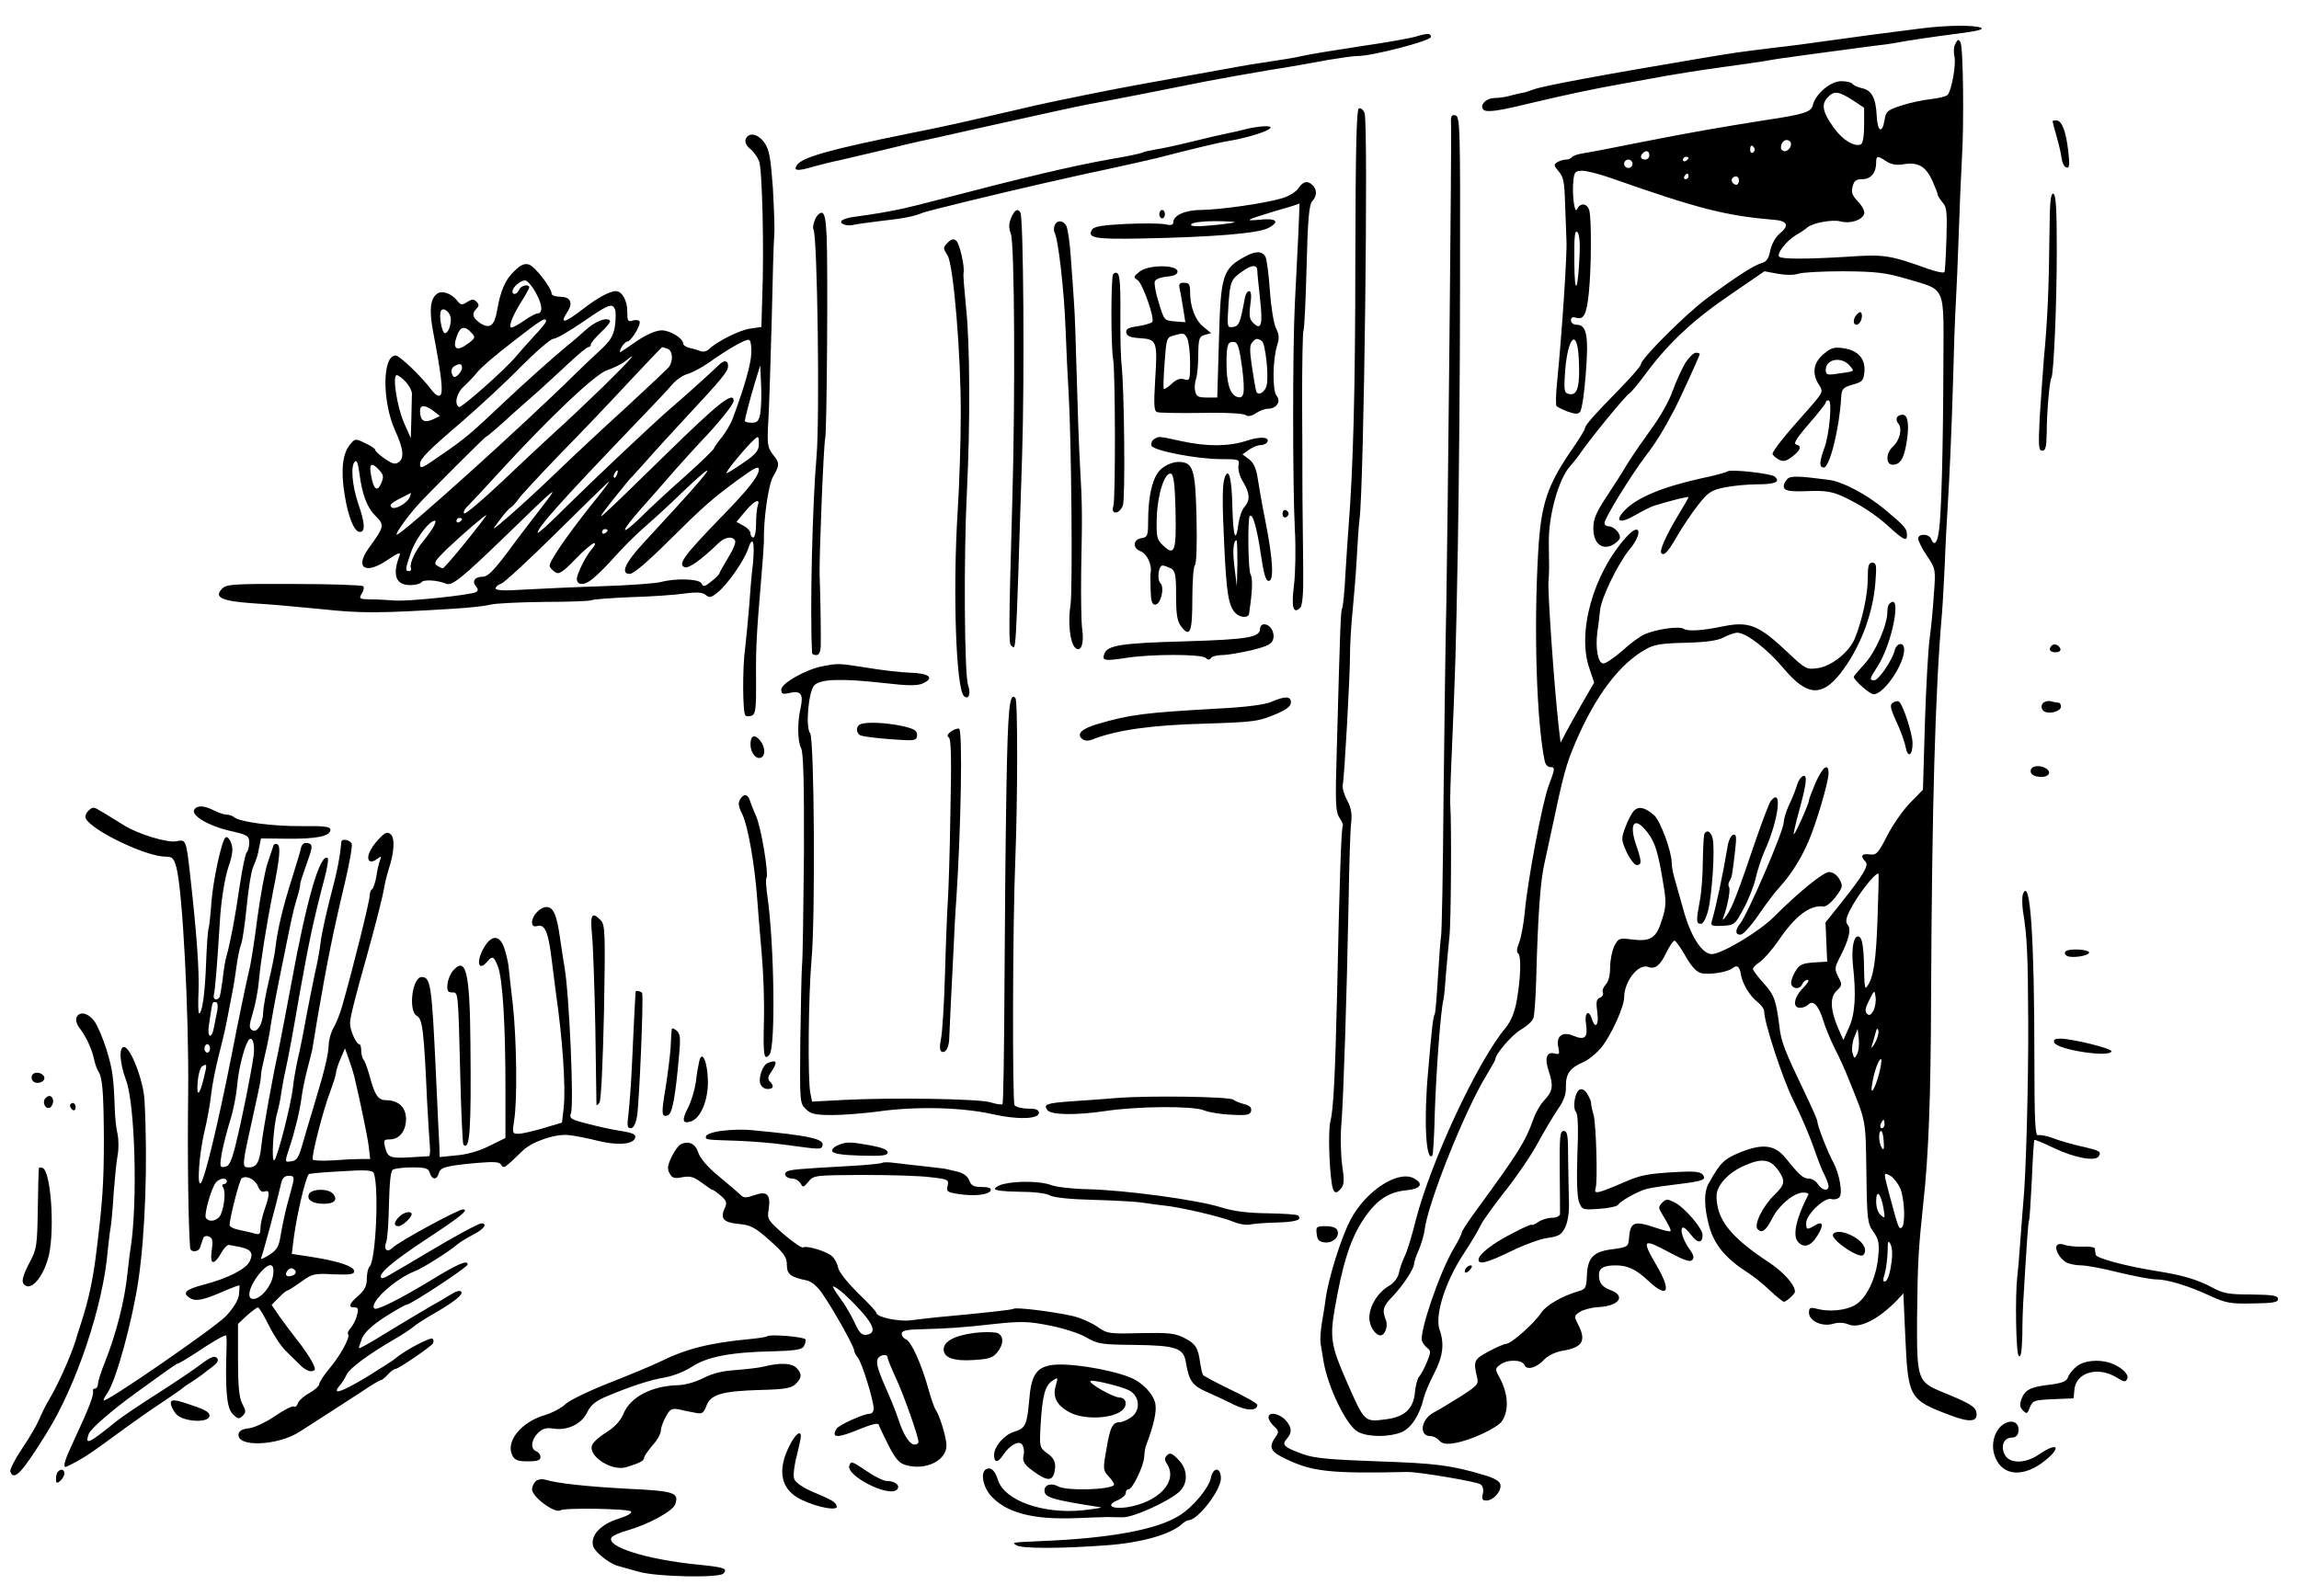 <svg xmlns="http://www.w3.org/2000/svg" viewBox="0 0 821 570" version="1.0"><path d="M686.5 10.1c-11.4 1.4-23.3 3-34 4.5-5.5.8-13.8 1.9-18.5 2.4-13.7 1.7-13.9 1.7-27 3.9-34.5 5.8-56.2 9.8-59.5 11.1-1.6.6-3.2 1.1-3.5 1.1s-2.1.4-4 .9c-1.9.6-4.7 1-6.1 1-3.2 0-5.7 2.6-4.1 4.2 1 1 5.1.5 15.7-2.1 14.2-3.4 24.4-5.5 34-7.2 6.1-1.1 13.3-2.4 16-2.9 2.8-.5 11.5-1.9 19.5-3s15.6-2.2 17-2.5c1.3-.2 4-.7 6-.9 1.9-.3 8.5-1.2 14.5-2 6.1-.8 13.5-1.8 16.5-2.2 3-.3 6.4-.8 7.5-1 3.9-.8 14.1-2.3 23.4-3.5 6.4-.8 8.8-1.5 7.5-2-2.5-1-12-.9-20.9.2zM505.5 13.1c-1.6.5-10.4 2.1-19.5 3.4-9.1 1.4-18.5 2.9-21 3.5s-7.4 1.4-11 1.9-10.3 1.6-15 2.5c-4.7.8-15.9 2.9-25 4.5-15 2.7-20 3.7-37 7.2-3 .6-10.2 2.2-16 3.6-19.1 4.4-23.4 5.4-35.5 7.8-29.2 5.9-39.3 8.7-41 11.6-1.2 1.9.3 2.1 5.7.5 2.9-.8 7.3-1.9 9.8-2.4 2.5-.6 9-2.1 14.5-3.4 5.5-1.4 13.6-3.3 18-4.2 4.4-1 11.8-2.6 16.5-3.7 23.5-5.2 36-8 40.5-8.8 12.5-2.3 22.4-4.3 41.5-8.1 5.2-1 15.4-2.8 22.5-4 7.2-1.1 16.5-2.8 20.8-3.6 4.2-.7 9-1.4 10.5-1.4 4.9.1 26.2-5.4 26.2-6.8s-1.3-1.4-5.5-.1zM698.3 15.6c-.6 1-.7 3-.4 4.3.8 2.8-1 12.6-2.4 14-.6.6-3.2 1.2-6 1.5-2.7.3-7.5 1.3-10.5 2.3-5 1.6-5.5 2.1-6 5.1-.8 5.1-2.5 4.3-2.8-1.3-.3-6.5-1.8-9.3-5.3-10-1.6-.4-3.1-1.1-3.4-1.6-.4-.5-2.1-.9-4-.9-3.8 0-9.1 4.5-10.1 8.5-.6 2.5-2.9 3.3-16.9 5.4-15.8 2.5-27.4 4.5-43.5 7.7-9.6 1.9-19.2 3.8-21.3 4.1-2 .3-4 .9-4.3 1.4s-1.3.9-2.2.9-2.4.5-3.2 1c-1.2.8-1.1 1.2.6 3.2 1.7 1.9 2.1 3.8 2.3 11.3.2 4.9.4 11 .5 13.5.3 4.5-1.7 34.2-3.3 50-.5 4.7-.6 8.8-.2 9.1.3.3 2.1 1.2 3.9 1.9 2.5.9 3.6 1 4.4.2.7-.7 1.6-6.8 2.1-13.7 1.1-13.8.3-17.5-3.3-17.5-1.1 0-2-.7-2-1.6 0-1 .6-1.3 1.9-.9 2.7.8 3.7-1.2 4.5-9 .9-8.8 1-26.8.1-29.5-.8-2.5-3.3-2.6-4.3-.3-.9 2.2-1.9-5.6-1.3-10.5.3-2.8.7-3.2 3.2-3.2 1.6 0 6.2 1.2 10.2 2.6 30.9 10.9 41.1 13.5 58.2 14.9 4.8.4 5.6 2 2.1 4.9-1.5 1.2-2.9 3.7-3.4 6-.6 3-1.3 4.1-3.2 4.6-2.7.8-8.7 4.6-19.5 12.6-7.3 5.4-23.5 21.5-23.5 23.5 0 .6-3.3 4.4-7.2 8.4-9.4 9.6-12.8 13.4-12.8 14.5 0 .5-2 3.7-4.4 7.2-9.1 13.2-11.3 19.7-12.3 37-1.6 27.4-.6 60.3 2.3 74.5.2 1.3 1.1 2.3 1.9 2.3 1.9 0 1.9.4-.4 6.5-2.3 5.9-7.7 34.7-8.6 45.5-.4 4.1-1.3 8.9-2 10.7-.8 1.9-1 3.5-.4 3.8 1.2.8 1 8.4-.4 16.6-.8 4.6-2.1 7.6-4 10-10.1 12.1-26.6 47.5-32.1 68.7-1.4 5.7-3.2 11.5-4 13-.7 1.5-1.7 4.1-2 5.8-.4 1.9-1.8 3.7-3.7 4.8-3.9 2.3-6.9 7.2-6.9 11.3 0 3 2.1 6.3 4 6.3 1.6 0 2.8-3.4 1.9-5.5-1.4-3.5-1-5 2.5-8.5 3.6-3.8 7.6-9.8 7.6-11.6 0-.6.7-2.9 1.7-5 .9-2.2 1.8-5.2 2-6.8 1.1-9.8 14.7-43.6 22.3-55.8 1.6-2.7 3-5.1 3-5.4 0-1.9 6-8.8 9.1-10.6 2.1-1.2 4.2-3.1 4.5-4.2.4-1.1.8-7.4 1-14 .6-22.8 1.5-35.3 3-41.5.2-.9 1.3-5.9 2.4-11.1 4.4-20.8 5.2-23.8 8.7-32 7.1-16.5 15.6-27.8 24.9-33 3-1.8 5.7-2.2 14.3-2.4 7.6-.2 11.5-.8 13.6-1.9 1.7-.9 3.9-1.7 5-1.7 3.2.1 10.8 6 16.4 12.7 8.2 9.8 13.5 10.4 20.2 2 6.9-8.8 11.6-20.7 12.6-32.3.5-6.5.4-7.4-1.1-7.4-1.3 0-1.6 1.1-1.6 5.6 0 5.7-1.9 14.7-4.6 21.4-2 4.9-8.4 10.1-13.5 10.7-3.7.5-4.3.2-10.2-5.4-10.7-10.1-14-11.5-23.7-9.5-7.3 1.5-12.2 1.8-13.8.8s-9.5.1-13.7 1.9c-1.6.6-5.3 3.3-8.1 5.9-2.9 2.5-5.9 4.6-6.8 4.6-1.9 0-2.9-5.1-2.2-11 .4-2.5.8-6.1 1-8 .4-4.4 6.4-16.7 10.5-21.7 4.9-5.9 3.9-10-1-4.6-12 13.2-17.9 34.5-13.2 47.4l1.6 4.7-4.5 7.8c-2.5 4.4-5.2 9.2-6 10.8l-1.5 2.9-.7-5.9c-1.6-14.4-4-48.6-3.6-51.9.1-1.1.2-3.4.2-5 0-1.7-.1-5.4-.1-8.3-.2-10 3.5-23.2 7.7-27.8 1-1.1 2.9-3.5 4.2-5.4 3.7-5.3 15.3-19.4 16.7-20.3.7-.4 3.7-4 6.6-8 7.9-10.5 16.7-18.7 30-27.7l11.8-8.1 4.8.9c2.8.5 5.8.5 7.2 0 1.3-.5 8.6-.9 16.2-.9 11.9.1 15 .5 22.6 2.7 14.3 4.3 13.2 1.8 13.1 31-.1 29.8-.7 53.3-1.6 59.1-.6 4.4-1.7 5.5-2.8 2.8-.7-1.9-4.6-2-4.6-.1 0 .8 1.4 3.6 3.1 6.1 3.1 4.6 3.2 4.8 2.5 13.8-.3 5.1-1 12.1-1.5 15.7s-1.3 17.2-1.7 30.3l-.7 23.8-4.7 4.8c-2.5 2.6-6.2 7.9-8.1 11.7-3.2 6.2-3.8 6.9-6.2 6.6-2.9-.4-3.5.6-1.5 2.6 1.3 1.3-.8 4.8-9.1 15.2l-5.2 6.5.3 7 .3 7-4.8.3c-4.1.3-5.1.7-6.7 3.4-1 1.7-1.6 3.7-1.3 4.4.7 1.9 3.2 1.8 3.9-.1.4-.8 1.2-1.5 1.9-1.5.8 0 0 1.3-1.6 2.9-3.3 3.3-3.9 7.1-1.1 7.1 1 0 2.3-.5 3-1.2 1.7-1.7 3.6.4 5.2 5.4.7 2.4 2.5 6.9 4.1 10.1 1.6 3.1 3.9 8.1 5 11 6.4 15.8 6.1 14.1 6.4 33.4.2 17 .4 18.3 2.5 21.3 1.9 2.7 2.2 4 1.7 9.1-.7 7.5-4.2 14.8-8.3 17.1-3.3 1.9-9.2 2.5-13.6 1.3-2.4-.6-2.8-.4-2.8 1.4 0 2.9 4.6 5.1 8.5 4 1.9-.6 4-.5 5.6.2 4 1.6 10.7-1.8 17.5-8.8l2.1-2.3.7 15.5c1 21.9 1.3 22.5 16.2 28.1 6.9 2.6 9.7 2.3 9.2-1-.3-2.1-2.3-3.3-11.8-7.2-9.3-3.8-9.5-4.4-9.4-26.7.2-19.8.5-24.6 2.2-40.7 1.9-17 2.7-37.8 2.8-73.5.3-68.2 1.5-110.2 3.9-137.5.3-3.6.7-11.5 1-17.5.2-6.1.7-15.1 1-20 .7-11.4 1.4-26.6 2-47 .2-8.8.6-20.3.9-25.5s.8-16.9 1.1-26 .8-20.8 1.1-26c.8-12.8.5-40.1-.5-41.9-.7-1.2-1-1.1-1.8.5zm-36.8 20.1l4.2 2.8v6.3c0 3.9-.5 6.6-1.2 6.8-2.3.9-6.5-1.6-9.5-5.8-4-5.5-4.7-8.4-2.5-10.8 2.4-2.7 3.9-2.5 9 .7zm-22.2 14.9c.9 1-.4 3.4-1.9 3.4-.8 0-1.4-.6-1.4-1.3 0-2.2 1.9-3.5 3.3-2.1zm-12.8 2.3c.3.5.1 1.2-.5 1.6-.5.3-1-.1-1-.9 0-1.8.6-2.1 1.5-.7zM589 55.5c0 .8-.7 1.5-1.5 1.5-1.6 0-2-1.2-.8-2.3 1.1-1.2 2.3-.8 2.3.8zm14 .9c0 .3-.4.8-1 1.1-.5.3-1 .1-1-.4 0-.6.5-1.1 1-1.1.6 0 1 .2 1 .4zm70.6 1.2c1.6 1.1 3.6 1.5 6 1.1 5.3-.9 8 .6 10.4 5.7 1.1 2.5 2 4.8 2 5.2s.8 1.6 1.7 2.7c1.5 1.6 1.7 3.5 1.4 13-.2 6.2-.5 11.5-.7 11.9-.3.4-2.8-.1-5.7-1.1-13.9-5-15.8-5.3-28.8-4.4-14.6.9-23.6.9-24.5 0-1.1-1 2.5-5.6 5.9-7.7 1.8-1 3.7-2.3 4.2-2.8 1.9-1.6 9-2.9 11.8-2.1 3.4.9 7.5-.4 8.4-2.6.3-1-.5-2.7-2.1-4.4-2.1-2.2-2.6-3.4-2-5.5.5-2 1.2-2.6 3.5-2.6 3 0 4.9-2.3 4.9-5.9 0-2.5.4-2.6 3.6-.5zm-90.6.9c0 .8-.7 1.5-1.5 1.5s-1.5-.7-1.5-1.5.7-1.5 1.5-1.5 1.5.7 1.5 1.5zm20 4.5c0 .5-.5 1-1.1 1-.5 0-.7-.5-.4-1 .3-.6.8-1 1.1-1 .2 0 .4.4.4 1zm18 1.5c0 .8-.4 1.5-.9 1.5-1.3 0-2.2-1.6-1.4-2.4 1.1-1.1 2.3-.6 2.3.9zm-56.9 26.3c-.6 13.6-1.8 15.4-1.9 2.8-.1-9.1.2-11.6 1.1-10.7.7.7 1 3.7.8 7.9zm-.3 37.3c.5 9.5-.4 13.1-3.1 12.7-2-.3-2.2-.8-1.9-6.3.7-13.6 4.4-18.3 5-6.4zm106.7 199.6c-.5 15.2-1.4 21.1-3.5 24.3-1.1 1.8-1.2 1.2-1.4-9.2-.1-3.8-.6-7.2-1.3-7.9-2-2-3.3 3.2-2.6 9.8 1.2 10.6.8 17.5-1.4 22.3l-2 4.5-1.8-4c-2.9-6.8-3.1-11.3-.6-13.6 2-1.9 2-2.2.6-4.9-1.4-2.8-1.4-3.3.6-7.2 3.2-6.2 4.1-9.9 2.7-11.5-.8-1-.6-2.3.8-5.1 2.8-5.5 8.7-13.1 10.2-13.2.2 0 0 7.1-.3 15.7zm-1.5 33.4c-.9 1.5-1.5 1.8-2.3 1s-.6-2.1.8-4.8c1.9-3.8 1.9-3.8 2.3-1.1.2 1.5-.2 3.7-.8 4.9zm.5 11.6c-.9 1.5-1.4 2-1.1 1 .4-1.1.9-3.1 1.3-4.5.5-1.9.8-2.2 1.1-1 .2.9-.4 2.9-1.3 4.5zm-6.4 4c-.8 1.6-1 1.5-1.6-.8-.3-1.3 0-3.8.7-5.4l1.2-3 .4 3.7c.2 2.1-.1 4.6-.7 5.5zm7.9 7c-1.6 5.8-3.3 8.1-2.4 3.3.7-4.5 2.5-9.2 3.2-8.6.2.3-.1 2.7-.8 5.3zm2 17.8c0 .8-.4 1.5-1 1.5-.5 0-.7-.7-.4-1.5.4-.8.8-1.5 1-1.5s.4.7.4 1.5zm-.3 6.3c.2 2.7 0 3.3-.7 2.2-1.1-1.8-1.3-6-.2-6 .4 0 .8 1.7.9 3.8zm5.9 16.7c1.6 3.9 1.9 13.1.5 14-1 .6-1.1.4-4.1-10.7-2.5-9.5-2.5-9.1.1-7.8 1.1.7 2.7 2.7 3.5 4.5zm-6 7c.6 3.6.6 3.9-.9 2.6-1-.8-1.7-2.8-1.7-4.9 0-4.6 1.6-3.1 2.6 2.3zm2.7 20.5c-.4 3-1.3 5.5-2 5.7-.9.3-1-.4-.2-2.9.5-1.8.9-5.3 1-7.8 0-3.8.2-4.2 1.1-2.4.6 1.4.7 4.1.1 7.4zM485.3 38.7c-.9.3-1.2 13.9-1.3 54.7 0 46.4-.8 74.3-2.4 94.6-.2 2.5-.7 9.9-1.1 16.4-.3 6.6-.9 12.4-1.2 12.9-.5.8-.7 5.2-1.9 49.8-.6 19.9-.5 22.9 1 25.1.9 1.3 1.4 2.7 1.1 2.9-.5.6-1.2 20.6-2 59.4-.7 29.6-1.3 41.9-2.4 46-.8 3-.5 15.9.5 22.3.5 3.5 1.5 4 3.4 1.6 1-1.2 1.1-3 .3-8.2-.5-3.8-.7-10.6-.2-15.7.7-10 1.8-42.7 2.5-78.5.2-12.9.6-25.5.9-28 .4-3.3 0-5.5-1.4-8.1-1.1-2-1.8-4.5-1.6-5.5.6-2.7 2.6-38.7 2.6-46.4 0-3.6.4-10.6.9-15.5.5-5 1.2-13.5 1.5-19s.7-11.8 1-14c1.6-12.3 3.2-141.7 1.8-145.1-.4-1.1-1.3-1.9-2-1.7z"/><path d="M518.2 45.2c.2 5.8-1.2 142.5-1.7 170.8-.3 12.4-.7 43.6-1 69.5-.2 25.8-.6 47.9-.9 49.1-.2 1.2-.7 7.7-1.1 14.5s-.9 12.7-1.1 13.1c-.6.9-1 4-2.4 20.5-1.6 17.3-.8 32.5 1.5 30.1.3-.2.7-7.4.9-15.9.5-14.4 2.1-36.5 3.1-39.9.2-.8.6-5.1.9-9.5.4-4.4.9-10.2 1.2-12.9.6-4.3.8-41.9.3-47.1-.1-1.1.1-9 .5-17.5 1.3-30.4 1.5-36 2.2-74 .4-21.2.8-64.6.8-96.5.1-54.6 0-58-1.7-58.3-1.5-.3-1.7.3-1.5 4zM733 43.3c0 .2.6 2.6 1.4 5.3s1.6 6.2 1.8 7.8.9 3.2 1.7 3.4c1.1.4 1.3-.7.7-5.8-.8-7.1-2.3-11-4.3-11-.7 0-1.3.1-1.3.3zM445 46.1c-1.9.5-4.8 1.2-6.5 1.5-1.6.3-7.3 1.6-12.5 2.9s-11.2 2.6-13.4 2.9c-2.1.4-4.2.8-4.6 1.1-.5.3-5.7 1.4-11.7 2.4-13.5 2.4-31.2 6.6-59.8 14.1-6.6 1.7-12.9 3.3-14 3.5-5.2 1.1-10.2 2-17.8 3-1.5.2-3.2.7-3.8 1.1-1.7 1 1 2.3 3.5 1.8 1.2-.3 5.5-.9 9.6-1.4 8.3-.9 12.5-1.7 15.5-3 1.8-.7 27.2-6.9 43.5-10.6 12.7-2.9 14.6-3.3 24.5-5.4 5.5-1.2 12.5-2.8 15.5-3.5 12.4-3.2 22.7-5.7 25.5-6.1 10.3-1.7 19.7-5.5 13-5.3-1.7.1-4.6.5-6.5 1zM266.3 49.7c-.4 1 .2 2.3 1.5 3.4 1.2.9 2.7 3 3.3 4.5 1.1 3 1.8 31.2 1.1 49l-.3 10.2-4.1.6c-3.9.6-11.8 4.6-14.7 7.4-.7.7-2.1 1-3 .6-.9-.3-2.6-.9-3.8-1.1-1.3-.3-2.3-1-2.3-1.5 0-1.9-4.5-4.7-7.6-4.8-2 0-5.1 1.3-8.5 3.5-2.8 2-5.6 3.8-6.2 4.2-.5.3-.4-.4.2-1.6.7-1.1 1.6-2.1 2.1-2.1 1.4 0 5-6.1 4.4-7.2-.3-.5-1.4-.6-2.5-.3-1.7.6-1.9.1-1.9-3.4 0-3.7-1.9-7.1-4-7.1-2.3 0-6.7 2.4-12.1 6.6-6.4 4.9-8.1 5.2-5.4 1 2.3-3.4 1.3-5.6-2.5-5.6-1.6 0-3-.5-3-1.1 0-2-6-9.8-8.1-10.4-1.6-.5-3 .1-5.4 2.5-3.1 3-4.8 6.9-6 14-.9 5.3-2.6 6.6-5.9 4.5-2.8-1.9-3.3-3.4-1.4-5.3.9-.9.9-1.5 0-2.4-1-1-1.7-1-3.4.1-1.9 1.2-2.3 1.1-3.7-.7-1.9-2.3-5.1-3.5-6.8-2.4-2.6 1.6-3.1 5.7-1.7 13.3 3.1 16.2 3.7 22 2.7 23-.7.7-1.8 0-3.4-2.1-3.6-4.7-11.2-12-12.6-12-4.8-.1-4.9 16.3-.2 26.8 2.9 6.3 3.3 9.6 1.5 11.1-1.4 1.1-2.1 1-5.1-1-1.9-1.3-3.5-2.7-3.5-3.2 0-.4-1.6-1.5-3.6-2.4-3.5-1.7-3.6-1.7-5.4.5-2.7 3.2-3.3 9.2-2 17.5 1.3 8.4 3.5 13.7 5.5 13.7s1.9-3-.6-10.2c-2.2-6.6-2.7-13.4-1.2-14.9.7-.7 1.2.7 1.6 3.8 1 7.9 2.7 12.5 5.8 15.6 3.3 3.2 3.2 3.8-2.5 11.6-5.1 7.2-.9 9.5 7.1 3.9 3.4-2.3 4.5-2.7 4-1.4-2.7 7-1.4 10.6 3.8 10.6 1.8 0 3.7-.5 4-1 .7-1.1 5.7-.8 8.8.5 2.1.9 5.7-2 21.9-17.7 18.1-17.6 18.8-18.1 12.4-9.8-3.2 4.1-8.8 11.4-12.3 16.2-5 6.6-7.1 8.8-8.9 8.8-2.8 0-4 1.6-2.4 3.5.8.9.8 1.5 0 2-1.7 1-24.1 3.4-29 3-2.5-.2-6.4-.4-8.8-.4-3.9-.1-4.1-.2-3-2.1.7-1 .9-2.2.5-2.6s-11.5-.8-24.7-.8c-21.3-.1-24.1.1-25.6 1.6-3.2 3.2-.3 4.5 10.9 5.3 5.6.3 16.7 1.3 24.7 2.1 13.9 1.5 20.3 1.5 47.5-.2 5-.3 10.6-.9 12.5-1.4s10.7-.9 19.4-1c8.8 0 16.3-.3 16.8-.6s6.8-.8 14.1-1.1c7.3-.2 15.9-.8 19.2-1.3 4.5-.6 6.4-.4 7.5.5 1.3 1.1 1.9 1 4.2-.8 3.6-2.9 9.5-11.4 10.9-15.5 1.7-5.2 2.5-2.9 1.8 5-.5 4-1.1 11.1-1.4 15.8-.4 4.7-1 11.2-1.4 14.5-1 7-.9 23.1.1 24.1.4.3 1.4.4 2.3 0 1.3-.5 1.6-2.5 1.5-12.8-.1-12.2.2-16.5 1.9-36.8.5-5.8.9-11.4.9-12.5-.2-7.9 1.6-20.4 3.3-23.3 2.4-4.2 2.4-4.8-.2-8-1.8-2.4-2-3.6-1.5-12.2.3-5.2.8-21.4 1.2-36 .3-14.6.7-28.2.9-30.2s-.1-9.5-.5-16.8c-.8-10.8-1.3-13.6-3-16-2.3-3.3-5.7-3.9-6.7-1.3zm-74.8 55.2c2.3 4.1 2.4 7.1.3 7.1-.5 0-2.6 1.1-4.6 2.5s-4 2.5-4.5 2.5c-1.3 0 .2-4 3.4-9.1 1.6-2.5 2.9-4.9 2.9-5.2 0-1.4-3.1-.7-3.6.8-.7 1.6-2.4 2.1-2.4.6 0-1.6 3.2-4.2 4.7-3.9.8.2 2.6 2.3 3.8 4.7zm28.1 5.6c.4.8.3 3.5 0 6-.6 3.6-1.6 5.3-5.9 9.2-2.8 2.6-6.5 6.1-8.2 7.8-18.2 18-62 57.5-63.8 57.5-.8 0 3.4-6 7.4-10.5 2.9-3.3 24.1-24.5 24.5-24.5.3 0 4.2-3.3 10.4-9 1.6-1.4 5.4-4.8 8.5-7.5 3.1-2.8 8.1-7.4 11.2-10.3 3-2.8 5.9-5.2 6.4-5.2s.9-.4.9-1c0-.5 1.7-2.5 3.7-4.4 2.1-1.9 3.5-3.8 3.1-4.1-1.2-1.3-5.3.3-8.8 3.5-1.9 1.7-4.7 4.2-6.3 5.4-6 5-15.4 13.4-22.5 20.1-11.8 11.2-14.3 13.3-21.9 18.5-7.7 5.4-8.3 5.7-8.3 3.7.1-1.9 2.6-4.5 15-15.1 6.3-5.5 15.9-14.3 21.2-19.8 5.4-5.4 10.5-9.8 11.5-9.8s5.6-2.7 10.3-5.9c9.1-6.3 10.7-7 11.6-4.6zM161 114c0 2.5-1 5-2.1 5s-2.3-6.6-1.4-8c.9-1.5 3.5.7 3.5 3zm34 .8c0 .4-2 2.9-4.5 5.5-2.4 2.6-5.2 5.8-6.2 7-3.7 4.5-19.6 18.6-20.4 18.1-1.8-1.1-.8-5.2 1.9-7.5 1.5-1.4 3.6-3.6 4.7-5 1.7-2 6-5.7 13-11.1 9.9-7.7 11.5-8.7 11.5-7zm-26.7 4c1.6 1.7 1.5 2-1.4 4.1-3.8 2.8-5.4 1.7-3.8-2.7 1.2-3.6 2.8-4 5.2-1.4zm100 7.3c-.1 3.9-2.4 12-6.6 23.3-.8 2.2-2.7 5.3-4.1 7s-2.6 3.4-2.6 3.7c0 .4-4.6 4.9-10.2 9.9-5.7 5-12.9 11.7-16 14.8-7.7 7.4-7.4 5.4.5-3.5 3.4-3.8 8.9-10.1 12.2-13.9 3.3-3.7 7.4-8.2 9-9.9 5.7-5.9 11.5-13 11.5-14.3 0-3.6-5.4.7-24 18.9-26.3 25.7-26.4 25.8-19.5 16.9 3.3-4.1 6.2-7.7 6.5-8 .4-.3 2.8-3 5.5-6 2.6-3 9-10 14.1-15.5 13.5-14.5 15.4-16.8 15.4-18.8s-1.3-2.2-3.2-.4c-2.3 2.3-13.2 12.1-17.8 16-6.2 5.4-25.2 23.3-37.1 35-5.4 5.5-9.9 9.5-9.9 9 0-1.9 8.7-11.6 33.9-37.9 6.4-6.6 12.8-13.4 14.2-15.1 1.4-1.6 3.8-3.3 5.4-3.7 1.5-.4 4.9-2.2 7.4-3.9 7.3-5.2 13.5-8.7 14.6-8.3.6.2.9 2.3.8 4.7zm-29.9-1.5c1.9.7 2.1 4.4.4 6.6-.7.8-7.6 7.3-15.3 14.4-7.7 7-18.3 16.9-23.5 21.9-9.2 8.9-17 15.9-21.9 20-2.3 1.9-2.3 1.7.4-1.8 1.5-2.1 3.3-4.1 4-4.5.6-.4 1.8-1.7 2.7-3s7.6-8.5 14.9-16.1c7.4-7.5 18.5-19.2 24.7-25.9 6.3-6.7 11.5-12.2 11.7-12.2s1 .3 1.9.6zm-23.1 13.6c-6 5.8-13.7 13.1-17.3 16.3-3.6 3.3-12.1 11.2-18.9 17.7-6.8 6.4-12.8 11.5-13.3 11.2s.1-1.6 1.4-2.8c1.3-1.3 6.1-6.4 10.8-11.6 18.3-20 34.8-35.6 38.9-36.8 2.1-.7 5-2.1 6.3-3.1 5.2-4.3 2.2-.8-7.9 9.1zm-50.3-6.8c0 .7-.7 1.9-1.5 2.6-1.2 1-1.6.9-2.1-.5-.4-1-.1-2.1.7-2.6 2-1.2 2.9-1.1 2.9.5zm106.5 16.3c-.5 2.7-1.1 3.3-3 3.3-1.4 0-2.5-.3-2.5-.6 0-.9 1.8-7.8 3.8-14.4l1.7-5.5.3 7c.2 3.8 0 8.5-.3 10.2zm-126.6-11.3c1.2 1.3 2.2 3.2 2.2 4.2 0 1.1-.1 5-.2 8.9l-.2 7-2.4-5.4c-2.5-5.7-4.3-17.1-2.6-17.1.5 0 2 1.1 3.2 2.4zm9.9 10.4l2.3 1.8-2.7 1.3c-3 1.3-4.4.3-4.4-3.2 0-2.2 1.9-2.1 4.8.1zM271 158.7c0 2.2-1.1 3.6-5.4 6.5-3 2.1-5.7 3.8-6.1 3.8-.7 0 4.4-6.4 8.6-10.8 2.8-2.8 2.9-2.8 2.9.5zM135.5 168c1.5 1.7 1.6 2.4.6 4.7-1.4 3.2-2.7 2.2-3.6-3-.8-4.2.2-4.8 3-1.7zm135.5-.3c0 2.4-4.1 7.5-14.2 17.8-12.4 12.8-14.9 16.2-12.3 17.1 1.4.6 5.9-2.6 12.1-8.6 2.3-2.2 4.9-2.6 5.9-.9.4.6-.7 3.3-2.4 6-1.7 2.8-3.1 5.3-3.2 5.7 0 .4-1.3 1.7-2.9 2.9-2.3 1.9-2.9 2-3.4.8-.6-1.7-8.9-2.1-14.6-.6-1.9.5-11.4 1.2-21 1.5s-22.1.9-27.7 1.2c-7.1.5-10.3.3-10.3-.4 0-.6.9-1.4 2-1.7 1.1-.4 10.1-8.7 20.1-18.6 9.9-9.8 18.2-17.9 18.4-17.9.3 0-2.7 3.9-6.6 8.7-8.7 11-15.1 20.3-14.6 21.6.2.6 1.1 1.5 2 2.1 1.3.9 2.7 0 7.2-4.7 3-3.1 6.1-5.7 6.7-5.7s.2 1-.9 2.2c-2.1 2.4-5.3 8.8-5.3 10.6 0 2 2.1 2.4 4.5.8 1.4-.9 4.4-3.7 6.8-6.3 6.7-7.4 8.9-9.5 14.2-14.2 2.8-2.4 8.2-7.4 12-11.1 12.8-12.2 12.1-10.2-2 5.2-3.8 4.2-9.4 10.2-12.3 13.4-6.1 6.7-7.6 10.4-4.3 10.4 1.3 0 6.4-4.3 13.9-11.8 12.7-12.6 15.4-14.9 24.7-21.8 5.9-4.3 7.5-5.1 7.5-3.7zm-50.7 1.8c-.3.9-.8 1.4-1 1.1-.3-.3-.2-.9.2-1.5.9-1.6 1.5-1.3.8.4zm-73.9 7.9c-.9 2.4-5.5 4.9-6.6 3.8-1-1-.1-1.6 6.9-5.1.1-.1 0 .5-.3 1.3zm124.2 3.2c-.3.9-.6 3.8-.6 6.5s-.4 4.9-1 4.9c-.5 0-1-.7-1-1.5s-1.1-2-2.5-2.7l-2.5-1.4 3.1-3.7c3.1-3.8 5.6-5 4.5-2.1zm-104.2 12.9c-4.2 5.2-7.9 9.5-8.3 9.5-.3 0-1.3-.5-2.1-1-1.2-.8-.6-1.8 3.5-5.8 5.9-5.6 13.6-12.2 14.2-12.2.2 0-3.1 4.3-7.3 9.5zm-1.4-8.1c0 .3-.4.8-1 1.1-.5.3-1 .1-1-.4 0-.6.5-1.1 1-1.1.6 0 1 .2 1 .4zm-10.5 3.3c-1 1.6-2.6 3.7-3.5 4.8-2.5 2.9-4.8 7.8-4.3 9.2.3.7 0 1.3-.6 1.3-1.5 0-1.4-.7.7-6.8 1.8-5 6.5-11.2 8.5-11.2.5 0 .1 1.2-.8 2.7zm62.5.7c0 .3-.4.8-1 1.1-.5.3-1 .1-1-.4 0-.6.5-1.1 1-1.1.6 0 1 .2 1 .4zM463.7 67.2c-.8 1.3-3.4 2.9-5.8 3.6-5.8 1.8-22 4.1-28.9 4.2-5.7 0-10 1.9-10 4.4 0 1-.9 1.2-3 .7-1.6-.3-8-.4-14-.1-8.3.4-11.3.9-12 2-1.9 3 .9 3.5 17.3 3.2 25.6-.5 41.7-1.8 45.5-3.7 4.5-2.3 3.1-3.7-3.1-3-5.6.5-4.8.1 5.3-3 2.5-.7 5.5-1.6 6.8-2l2.3-.8-.5 11.9c-.3 6.6-.9 17.4-1.2 24-.8 16-.8 64.6 0 80.4.4 6.9.2 15.9-.3 20-1 7.8-.3 10.6 2.2 8.1.8-.8 1.2-4.8 1.1-13.4-.3-25.8-.3-29.3-.3-33.2 0-2.2 0-14.7-.1-27.8 0-13 .2-24.2.5-24.7s.8-10.7 1.1-22.7c.4-16.8.9-22.2 2-23.4 1.7-1.9 1.8-4.1.2-5.7-1.8-1.8-3.4-1.5-5.1 1zm-22.8 12.2c-.2.2-3.9.7-8.3 1.1-5.6.5-7.6.4-7.2-.4.4-.6 3.9-1.1 8.3-1.1 4.2 0 7.4.2 7.2.4zM731.9 82.7c-.2 20.1-.7 31.8-2 45.3-.4 5.2-1.1 14.8-1.5 21.2-.5 10.2-.4 11.8.9 11.8 1.2 0 1.5-1.3 1.6-6.3 0-7.1 1-18.8 1.7-19.8.8-1.4 1.9-26 1.9-45.3 0-15.1-.3-20-1.2-20.4-1-.3-1.3 2.9-1.4 13.5zM361.1 77.8c-.9 2.1-.9 3.6-.1 5.8 1.3 3.2 1.6 58 .5 95.4-1.3 46.4-1.3 51-.4 51.6 1.8 1.1 1.5 7.9 3.9-67.6.9-27.5.5-85.4-.6-87.1-1-1.6-2.1-.9-3.3 1.9z"/><path d="M414 76.5c0 .8.5 1.5 1 1.5.6 0 1-.7 1-1.5s-.4-1.5-1-1.5c-.5 0-1 .7-1 1.5zM291 78.6c-.6 1.4-.8 2.9-.5 3.3 1.4 2.4 2.3 67.1 1.1 81.1-1.5 17.1-2.4 55.6-1.6 70.2 0 .5.7.8 1.5.8 1 0 1.5-1.1 1.6-3.3.1-3.2-.1-17.9-.4-25.2-.2-5.8 1.4-46.6 2-49 .6-2.6 1-61.7.5-72.3-.3-6.2-.8-8.2-1.8-8.2-.8 0-1.9 1.2-2.4 2.6zM376.6 80.6c-.3.9-.3 2 0 2.5 1.3 2.2 3.4 20.4 3.9 33.9.3 8 .8 18.3 1.1 23 1 16.4 1.5 70.6.7 76-1 6.3-.2 13.5 1.6 15.3 2 2 3.3-1.2 2.6-6.3-.4-2.5-.5-11.9-.4-21 .4-21 .4-23-.4-37.5-.4-6.6-.9-21.2-1.2-32.5s-.7-23.2-1-26.5c-.2-3.3-.7-10.3-1.1-15.5-.3-5.2-1.1-10.3-1.6-11.3-1.1-2.1-3.4-2.2-4.2-.1zM338.6 86.5c-1.9 2-1.9 2-.2 4.8 2.1 3.2 4.8 35.7 4.7 56.7 0 9.6-.5 25.1-1.1 34.5-1.8 28.7-.6 63.2 2.2 66.1 1.7 1.6 2.6-.8 1.5-3.9-1.3-3.8-1.6-45.5-.4-69.2 1.2-24.2 1.1-52.6-.3-65.5-.6-6.3-1.1-12-.9-12.5.5-2.1-1.4-10.5-2.6-11.5-.9-.8-1.7-.6-2.9.5zM444.7 91.6c-8.1 4.4-8.8 6.5-9.4 30l-.6 20.4H431c-3.1 0-3.8-.4-4.2-2.3-.3-1.3-.1-3.2.3-4.3.4-1 .8-4.9.8-8.5.1-6 .3-6.7 2.4-7.3l2.2-.6-2.8-2.3c-2.9-2.4-4.7-7.1-4.7-12.4 0-2.7-.4-3.3-2.1-3.3-1.9 0-2.1.4-1.4 3.2.3 1.8.9 5 1.2 7.1l.6 3.8-3.8-.3c-3.7-.3-3.8-.4-5.7-6.7-1.1-3.4-1.7-6.9-1.4-7.6.3-.8 2.2-1.5 4.3-1.7 2.6-.2 3.8-.8 3.8-1.8 0-2.5-10.4-2.5-13.5 0-2.3 1.8-2.3 2.1-.8 3 1.8 1.1 6.2 13.6 5.3 15-.3.4-2.5 1.1-5 1.5-3.6.5-4.5 1-4.3 2.3s1.6 1.8 5 2c6 .4 6.2 1.2 5.3 15.2-.5 8.5-.4 10.8.7 11.2.7.3 7.8.4 15.8.3 8.5-.2 15 .2 15.7.7.9.7 2.1.5 3.8-.6 1.3-.9 3.3-1.6 4.3-1.6 3 0 4.8-2.6 3.1-4.6-1.6-1.9-1.4-13.1.2-18.1.8-2.4.7-3.8-.4-6-.8-1.5-1.8-7.5-2.2-13.3s-1.1-11.3-1.6-12.3c-1.2-2.1-3.5-2.1-7.2-.1zm4.3 5.1c0 1 .5 5.6 1 10.3 1 8.9.4 11.2-2.4 8.4-1.4-1.3-1.6-2.7-1.1-6.5.5-3.3.3-4.9-.4-4.9-.6 0-1.3 1-1.5 2.2-1.7 9.2-2.1 10.3-4.3 10.6-2.1.3-2.1.1-1.6-8 .6-8.4.9-9.1 5.3-12.1 3.1-2.2 5-2.2 5 0zm-25 24.2c.5 1.1 1 5 1 8.6 0 6.3-.1 6.6-2.1 6-1.4-.5-2.8 0-4.5 1.6-1.3 1.2-2.6 2.1-2.8 1.8-.2-.2-.1-4.4.3-9.4.6-8.4.7-9 3.1-9.6 3.8-1.1 3.9-1 5 1zm26.6.9c1.3.8 2.6 12.8 1.7 16-.6 2.4-3.2 3.8-3.7 1.9-.2-.6-.9-4.5-1.5-8.6-.8-5.5-.9-7.7 0-8.7 1.3-1.6 1.9-1.7 3.5-.6zm-7 9.7c1.1 9.2.7 11.2-2 10.2-2.4-.9-3.6-5-3.6-12.1 0-6.6.5-7.8 2.9-7.4 1.2.2 1.8 2.7 2.7 9.3zM397.5 98c-.8 1.3-.8 26.1 0 30.2.8 4 .9 50.2.1 52.5-1.1 3.3 2.2 3.1 3.4-.2.9-2.4.5-42.1-.5-50.5-.2-1.9-.4-7.8-.4-13 .1-15-.1-18.4-1-19.3-.5-.5-1.2-.3-1.6.3zM663.2 112.2c-1.5 1.5-1.6 3.8-.2 3.8 1.2 0 2.3-2.5 1.8-4-.2-.7-.7-.7-1.6.2zM651.2 126.5c-3.7 3.1-4.2 7-1.6 11 1.6 2.5 1.5 2.6-4.2 9.1-8 8.9-12.4 14.5-12.4 15.5 0 .5 1 1.3 2.1 2 1.7.9 2.6.7 4.7-.8 3.2-2.4 3.8-4 1.7-4.5-1.2-.2-.1-2.1 4.4-7.3 3.4-3.9 6.1-7.3 6.1-7.8 0-.4.5-.7 1-.7 1.4 0 .3 12.4-1.6 17.3-1.7 4.7-1.8 6.7-.1 6.7 2.1 0 5.6-14.1 6.2-25 .2-3.1.6-3.6 4.1-4.6s3.9-1.4 4.2-4.6c.4-4.6-2.2-7.6-7.4-8.4-3.4-.5-4.5-.2-7.2 2.1zm9.5 4.3c1.6 1.9 1.8 1.8-3.9 2.6-4.4.7-4.8.5-4.8-1.3 0-4 5.9-4.9 8.7-1.3zM601.8 129.7c-1.2 2.1-3.3 6.6-4.5 10-1.2 3.5-4.6 9.5-7.6 13.5-2.9 4-6.7 9.5-8.3 12.1-1.6 2.7-5 8.1-7.6 12-3.8 5.7-4.8 8.1-4.8 11.4 0 5.2 2.8 7.8 6.6 6.1 1.2-.6 2.5-1.7 2.8-2.4.6-1.6-1.9-4.4-4-4.4-.8 0-1.4-.5-1.4-1.2 0-1.7 9.5-17.1 14.6-23.8 3.6-4.7 6.5-9.3 10.5-17 1.6-3 8.9-19 8.9-19.5 0-.3-.6-.5-1.4-.5s-2.5 1.7-3.8 3.7zM677.5 149c-.4.6-.2 1.7.5 2.4 1.4 1.8.4 6-2.1 8.2-2.5 2.3-2.5 6.4 0 6.4 2.4 0 3.7-1.7 4.6-6 1.4-6.9 1.1-11.4-.7-11.8-.9-.2-1.9.2-2.3.8zM412.1 156.9c-.8.5-1.1 1.5-.9 2.3.8 1.8 16.2 4.8 24.9 4.8 6.4 0 6.6.1 6.2 2.3-.3 1.3.4 3.9 1.6 5.8 2.5 4.1 2.6 6.6.5 9-.9 1-1.8 3.6-2.1 5.8-1 7.6-1.9 5.1-2.2-5.7-.2-10.4-1.3-14.5-2.7-10.7-.9 2.3-1 8.2-.2 24.5.8 16.8 1.5 21.3 3.9 23.9 1.7 1.8 4.8 2 5 .2 0-.3.2-1.7.4-3.1.8-5.9.8-9.7.1-10.8-.9-1.5-1.1-20-.3-20.9 1.1-1 2.6 4.4 4 13.9 1 6.8 1.7 9.3 2.8 9.3 1.9 0 1.5-7.7-1.2-21.3-1.2-5.9-2.4-12.9-2.8-15.6-.5-3.3-1.5-5.4-3.1-6.6l-2.3-1.7 2.4-1.7c1.3-.9 3.1-1.6 4.1-1.6.9 0 2-.5 2.3-1 1.2-1.9-2.4-2.2-7.2-.6-6.3 2.1-14.1 2.2-23.3.2-8.7-1.9-8.1-1.8-9.9-.7zm29.8 44.3l-.2 8.3-.8-6.5c-.8-5.9-.5-10 .7-10 .2 0 .3 3.7.3 8.2z"/><path d="M414.7 167.5c-3.1 2.7-4.7 9.4-4.7 19.2 0 4.6-.3 5.2-2.2 5.5-3.2.4-3.5 3.6-.5 4.7 2.3.9 4.2 4.9 3.6 7.7-.1.5-.1 3.3 0 6.1.1 4 .5 5.3 1.6 5.3 2 0 3.5-6.1 1.9-7.7-1.3-1.3-.7-6.3.8-6.3.5 0 1.8.5 2.9 1 1.6.9 1.9 2.2 1.9 9.8 0 6.9.4 9.2 1.9 11.1 3.1 4 3.9 1.8 3.9-10 0-6.1.4-11.5.9-12 .6-.6.8-7.8.6-16.6-.4-18-1.2-20.3-6.6-20.3-1.9.1-4.3 1-6 2.5zm5.1 15c.3 14.4-.3 16.2-4.3 12.5-2.4-2.3-2.6-3-2.4-10.3.3-8.4 2.9-16.2 5.1-15.5.9.3 1.4 4.1 1.6 13.3zM616.9 168.4c-.3.3-4.6 1.5-9.5 2.5-13.9 3.1-23 6.9-27.3 11.5-3.7 3.9-1.6 4.8 3.7 1.7 2.6-1.5 5.6-3 6.7-3.4 6.6-2 12.5-3.5 12.5-3.1 0 .2-1.7 3.2-3.8 6.6-4.3 7.2-6.7 12.6-5.9 13.4 1 1.1 2.5-.6 5.8-6.4 1.8-3.1 5.1-8 7.3-10.8 3.6-4.6 4.7-5.3 9.5-6.3 3-.6 8.3-1.1 11.7-1.1 6.4 0 8.4-.9 6.1-2.8-1.4-1.1-15.9-2.7-16.8-1.8zM638.3 171.1c-.7.7-1.3 1.8-1.3 2.5 0 1.8 1.8 2.1 9.5 1.8 5.4-.2 8 .3 11.5 1.9 6.3 2.9 11.9 6.6 16.4 10.7 5.2 4.8 6.6 5.5 6.6 3.3 0-2.5-.6-3.2-8-9.4-6.4-5.3-15-9.9-20-10.5-10.7-1.4-13.6-1.5-14.7-.3zM458 183.5c0 .9.5 1.5 1.1 1.3s1.1-.8 1.1-1.3-.5-1.1-1.1-1.3-1.1.4-1.1 1.3zM674.7 215.7c-.4.3-.7 1.6-.7 2.8 0 4.7-4.2 14.4-8.1 18.6-2.1 2.3-3.9 4.4-3.9 4.7 0 1.1 5.7 6.2 7.1 6.2 3.6 0 10.9-10.6 10.9-16 0-2.8-2.7-2.5-3.4.4-.9 3.5-5.7 10.6-7.3 10.6-1.8 0-1.7-.5 1.1-4.8 5.4-8.2 9-27.2 4.3-22.5z"/><path d="M450 224.5c0 3.2-4.2 3.9-27 4.6-22.5.6-27.5 1.4-28.6 4.4-1 2.5 0 2.7 7.8 1.5 9-1.4 26.6-1.4 28.4 0 .8.8 1.4.8 1.9 0 .3-.5 2.1-1 3.8-1 1.8 0 6.5-.8 10.5-1.7 6-1.5 7.4-2.2 7.9-4.1.6-2.4-1.1-5.2-3.3-5.2-.8 0-1.4.7-1.4 1.5zM732.7 230.6c-1.3 1.3-.7 2.4 1.4 2.4 1.1 0 1.9-.5 1.7-1.2-.5-1.4-2.2-2.1-3.1-1.2zM293.7 238c-5.9 1.1-14.7 6.1-14.7 8.3 0 1.6.5 1.8 3.1 1.2 3.9-.9 4.9.5 3.8 5.4-1.2 5.1-1.1 11.9.2 14.4.8 1.5 1.1 12.5 1 37.6-.2 19.6-.4 37.6-.7 40.1-.2 2.5-.4 14.5-.6 26.8-.2 21.5-.2 22.3 1.9 24.3 1.8 1.8 3.3 2.2 9.5 2.2 4 0 11.2-.6 15.9-1.2 13.7-2 30.3-1.6 41.4.9 8.8 2 16.5 1.8 16.5-.5 0-1.1-1.1-1.5-3.9-1.5-2.2 0-4.3-.6-4.8-1.2-.8-1.5-.7-64.7.3-88.3.8-20.9.9-56.4 0-57.2-2.1-2.2-2.7 3.6-3.2 32.8-.3 17.3-.6 49.5-.7 71.6s-.4 40.4-.7 40.7-2.3 0-4.5-.7c-4.4-1.2-34.4-1.7-52.2-.8l-11.3.6-.6-3c-1-4.4-.7-35.2.4-47.5 1.4-15.1 1-79.3-.5-81.1-1.7-2.1-.6-14.9 1.5-17.1 2.2-2.3 9.7-2.5 25-.8 8.6 1 11.9 1 13.8.1 4.2-1.9 2.3-3.6-4.4-3.8-3.3-.1-10.4-.9-15.6-1.8-10.3-1.6-10.3-1.6-15.9-.5zM454 250.7c-2.3 1-8.9 1.9-19 2.4-26.3 1.5-31.3 2.1-42.6 5.4-6 1.7-8.1 3.6-6 5.4 1 .8 2.1.9 4.1.1 8.6-3.3 20.9-5 39.5-5.5 18.1-.6 19.3-.7 26.3-3.7 3.2-1.4 4.7-2.6 4.7-3.9 0-2.3-2.1-2.3-7-.2zM676 251c-1.2.7-1 1.9 1.2 6.7 1.5 3.2 3 7.3 3.3 9.1.8 4.1 2.5 3.2 2.5-1.3 0-3.4-3.5-14.1-4.9-14.9-.4-.3-1.3-.1-2.1.4zM730.3 250.7c-1.7.6-1.6 3 .1 3.6 2.1.8 5.6-.4 5.6-1.9 0-.8-.4-1.4-.9-1.4s-1.5-.2-2.3-.4c-.7-.3-1.9-.2-2.5.1z"/><path d="M307.3 258.7c-1.6.6-1.7 2.9-.2 3.9 1.1.6 9.2 1.5 16.9 1.8 2.9.1 3.5-.3 3.5-1.9s-1.1-2.2-5.5-3.2c-5.8-1.2-12.6-1.5-14.7-.6zM339.6 261.3c-1.3 1-1.5 1.6-.8 2.1.9.5 1 7.9.6 26.9-.2 14.4-.7 28.4-.9 31.2-.2 2.7-.7 14.2-1 25.5s-1 22.2-1.5 24.3c-.5 2.3-.4 3.9.2 4.3 1.4.9 2.8-1.5 2.8-5.1.1-1.7.3-6.6.5-11s.7-13.4 1-20 .7-14.7 1-18c1.7-25.9 2.3-60.7 1-61.2-.6-.2-1.9.3-2.9 1zM268 265.9c0 3.1 2.2 5.7 4 4.6 1.4-.9 1.2-3.6-.4-5.8-2-2.6-3.6-2.1-3.6 1.2zM726.7 273.8c-1.1.2-1.7 1.1-1.5 2 .4 2 5.9 2.4 6.5.5.5-1.5-2.6-3.1-5-2.5zM648.4 279.5c-1.3 3.1-2.4 5.9-2.4 6.4 0 1.2-4.9 12.1-5.4 12.1-.2 0 .5-3.3 1.6-7.3 2.9-10.5 3.4-14.1 1.7-13.5-.8.3-1.8 1.8-2.2 3.4-.5 1.6-1.7 4.7-2.8 6.9-1 2.2-1.9 5-1.9 6.2 0 3.1-13 33.2-15.7 36.4-1.8 2.2-1.6 4.1.5 3.7.9-.2 3.7-3.3 6.2-7s5.9-8.2 7.6-10c3.9-4.3 7.7-10.2 10.3-16.4 2.8-6.5 7.1-21.2 7.1-24.1 0-4-2-2.5-4.6 3.2zM264.2 285.7c-.7 1.2-.4 2.7.9 5.2 1.9 3.8 4.4 17.6 5.3 30.1.3 4.1 1 12.9 1.6 19.5s1 17.5.8 24.2c-.3 12.3 0 14.4 2 12 2.2-2.6 1.7-39.1-.7-56.2-.5-3.3-.7-6.4-.4-6.8.9-1.5-1.9-18.2-3.7-22.2-1-2.2-2-4.8-2.3-5.8-.8-2.2-2.3-2.2-3.5 0zM632.3 286.2c-.5.7-2.8 6.7-5.1 13.3-6.7 19.8-8.7 24.9-10.6 27.5-1.4 1.9-1.7 2-1.1.5 1.5-4 2.5-9.7 2-10.6-.4-.5-.3-1.5.1-2.1.9-1.5 1-2.1 2-10.7.6-5.2.5-6.3-.7-5.9-.8.3-1.7 2.2-2 4.4-1.5 9.1-4.1 21.4-5.5 26.1-.6 2-.3 2.2 3.7 2 4.3-.2 4.5-.4 7.6-6.2 1.8-3.3 3.7-8.2 4.3-10.9s2-7 3.1-9.5c5.1-11.1 6.6-23.5 2.2-17.9zM31.6 289.6c-1 .9-1.3 2.1-.9 2.9 2.5 4.4 21.6 13.5 28.4 13.5 2.4 0 3 .5 3.9 3.9 2.2 8.2 4.5 51.8 4.2 80.6-.3 24 .1 48.2.7 55.2.1 1.8 3.1 1.6 3.6-.2.3-.8.7-2.2 1-3 .2-.9 1.1-1.2 2.1-.8 1.3.5 1.5 1.5 1 5-.7 5.2.8 5.5 3.5.7.9-1.6 2.1-2.8 2.7-2.7.5.1 2.2.4 3.7.7 4.1.8 5.1 2.1 3.7 5.1-1.3 2.8-7.7 6.1-16.5 8.4-6.5 1.7-7.8 3-4.8 4.8 2.1 1.3 4.9.7 13-2.9 2.4-1 4.5-1.8 4.6-1.6s0 1.7-.2 3.5c-.3 1.9-2.1 4.8-4.7 7.5-4.2 4.3-43.6 31.5-43.6 30 0-.4.6-1.6 1.4-2.7 3.1-4.5 8.8-25.4 11-40 2.5-17 3.4-42.5 2.2-64.6-.4-7-5-18.9-7.3-18.9-1.9 0-1.6 5.6.7 11.8 3.2 8.4 4.2 43 1.7 59.7-.3 1.6-.8 5.9-1.2 9.5-1 9.7-4 21.4-8 31.5-1.4 3.4-2.5 6.9-2.5 7.8s-.5 1.7-1 1.7c-.6 0-.9.3-.8.7.4 1.6-1.2 5.8-7.1 18.5-3 6.4-3.7 8.8-2.6 8.8.2 0 2.1-1 4.2-2.1 3.7-2.1 6-3.7 17.3-12 3-2.2 8.7-6.2 12.5-8.7 3.9-2.6 7.2-4.9 7.5-5.2s1.8-1.4 3.5-2.4c1.6-1.1 3.4-2.3 4-2.8.5-.4 2.1-1.7 3.5-2.7 1.8-1.4 2.2-2.3 1.4-3.1s-2.3-.2-5.6 2.3c-2.5 1.9-9.6 6.7-15.9 10.7s-12.8 8.4-14.6 9.9c-9.6 7.8-11.1 8.5-9.6 4.3.7-1.9 8.4-8.5 16.5-14.4 1.3-.9 5.1-3.7 8.6-6.2 3.4-2.5 6.5-4.6 6.8-4.6.4 0 3.2-1.7 6.3-3.7 5.5-3.7 9.9-6.3 10.8-6.3.2 0 .3 2.1.2 4.7-.5 15.1.1 21.3 2.2 23.4 1.8 1.8 2.3 1.9 3.5.7 1.3-1.2 1.3-1.8-.1-4.4-1.1-2.2-1.5-6.2-1.5-15.7v-12.8l3.2-3c1.8-1.6 3.6-2.9 3.9-2.9.4 0 2.1 2.8 3.8 6.2 1.7 3.5 4.4 7.6 6.1 9.3 1.7 1.6 4.1 4.1 5.4 5.3 1.3 1.3 3.1 2.2 3.9 2 1.5-.3 1.5-.6.2-3.3-.9-1.7-3.3-5.3-5.5-8-2.2-2.8-5.1-6.7-6.5-8.7l-2.5-3.7 2.6-2.6c1.3-1.4 2.7-2.5 3-2.5s2.5-1.4 4.9-3.1c4-2.9 4.7-3.1 11.6-2.7 5.9.2 7.4 0 7.4-1.1 0-1.7-5.5-3.6-15.1-5.1l-7.2-1.1.4-3.2c.9-8.7 4.4-24 5.7-25.3.2-.2 5.4-.7 11.5-1 9-.6 11.3-.4 11.7.7 1.9 5.1.7 31.1-1.5 33.3-.6.6-1 2.5-1 4.4 0 2.5-.8 4.1-3 6-3.4 3-3.8 4.2-1.4 4.2 1.3 0 1.5.6.9 2.7-.3 1.6-1.4 3.6-2.2 4.6-.9.9-1.3 2-1 2.3.9.9-2.6 7.4-6.7 12.3-2 2.4-3.6 4.9-3.6 5.5 0 .7-1.6 2.1-3.5 3.2-1.9 1-3.8 2.7-4.1 3.6-.3 1-1 1.6-1.5 1.2-.5-.3-3.6 1.3-6.8 3.5s-7.4 4.1-9.2 4.3c-2.3.2-3.5.9-3.7 2-.9 4.9 14.2 4.3 22-.9 5-3.2 7-4.5 11.8-7.6 1.9-1.2 6.4-4.1 9.9-6.4 3.5-2.4 6.7-4.3 7.1-4.3s1.5-.9 2.5-2 2.2-2 2.7-2c1.1 0 12.6-7.9 13.4-9.1.3-.6.3-1.3-.1-1.7-.7-.7-9.8 4.1-13 6.8-1.1 1-5.9 4-10.6 6.9-9 5.4-12.4 6.5-9.8 3.3.8-.9 2.1-2.8 2.7-4.2 1.2-2.4 8-7.4 17.7-13 2.4-1.4 5.1-3.2 6.2-4.1 1-.9 4.3-3 7.3-4.7 7.3-4.2 10.6-6.9 9.7-7.8-.4-.5-1.8-.2-3 .6-1.2.7-3.1 1.8-4.2 2.5-2.3 1.2-15.2 8.9-23.5 14-3 1.8-5.6 3.2-5.8 3.1-.1-.2.4-1.8 1.1-3.6 1-2.2 3.6-4.6 8.2-7.6 3.8-2.4 7.3-4.4 7.8-4.4 1.4 0 21.6-13.3 21.7-14.3.1-1.8-3.5-.3-13.4 5.8-11.1 6.7-19.1 10.7-19.9 9.9-2-2 7.4-10.6 14.4-13.3 2.7-1 12.5-7.2 15.1-9.5.9-.8 3.5-2.4 5.8-3.6 3.8-1.9 5.3-4 2.9-4-1 0-9.7 4.7-19.7 10.7-4.2 2.5-10.4 6.2-13.6 8-1.1.7-2.2 1-2.4.8-1.4-1.3 3.7-5.7 15.8-13.7 12.5-8.2 15.7-10.8 13.3-10.8-1.9.1-22.9 11.5-25.1 13.7-1.9 1.9-3.3.7-2.3-2 .5-1.2.9-7.4 1-13.7.2-7.6.6-11.7 1.4-12.2.7-.4 3.8-.8 6.9-.8 4.8 0 5.8.3 6.3 2 .8 2.5 2.5 2.6 3.2.1.5-2.1 2.6-2.7 13.7-3.7 6.1-.5 8-.4 8.6.7.9 1.4 1 1.4 7.8-5.2 3.4-3.2 11.9-6.1 16.6-5.4 2 .2 6.5 1.1 10.1 2 6.4 1.6 11.9 1.4 13.1-.6.9-1.6-.2-2.2-5.4-3-2.6-.4-7.7-1.5-11.4-2.5-6-1.5-6.6-1.9-5.9-3.8 1.1-3-.6-42.4-2.3-52.1-.3-1.7-1-6.3-1.6-10.4-1.2-8.5-2.4-11.1-4.9-11.1-2.2 0-5.1 3.1-5.1 5.4 0 1.3.6 1.7 1.8 1.4 2.8-.8 4 2 5.2 11.9.6 4.8 1.3 10.1 1.5 11.8 2.4 16.5 3.6 34.1 2.8 41.2l-.6 5.3-6.7 2c-3.7 1.1-7.7 2-8.9 2-2.1 0-2.2-.3-1.5-4.8 1.2-7 .9-29.2-.5-41.7-.7-6.1-1.4-12.1-1.5-13.5-.2-1.4-.8-4.2-1.5-6.3-1.6-4.7-4.4-4.9-7.1-.5-3.1 5.1-2.3 9.2 1 5.3 1.8-2.2 2.4-1.9 3.8 1.7 1.7 4.3 2.7 20.8 2.7 43.3v18l-5.7 2.8c-3.5 1.8-8 3.1-11.7 3.4l-6.1.6-.1-3.9c-.1-2.2-.3-5.7-.4-7.9s-.5-11-.9-19.5c-1.4-29.9-1.8-33-5-33-3.4 0-4.9 12.2-1.7 13.9 2 1.1 2.5 5.5 3.6 30.1.4 6.9.8 14.2 1 16.2.2 2.1 0 3.8-.3 3.8-.4 0-3.5.2-6.8.4-7.1.4-8 .1-8.9-3.7-.6-2.4-.4-2.7 1.7-2.7 3.4 0 5.8-3 5.8-7.3 0-4.1-2.7-6.7-7.1-6.7-2.9 0-4.1-1.8-6-9-.7-2.5-1.6-4.9-2.1-5.5-.4-.5-.8-1.9-.8-3.2s-.3-2.3-.7-2.3c-1.1 0-3.3-5-3.3-7.5 0-2 1.8-9.1 6-24 2.9-10.4 5.8-21.6 6.3-25 .3-1.7 1-4.4 1.5-6 2-5.9 2.3-11.2.7-12.5-1.2-1-2-.7-4.4 1.9-3.1 3.3-4.5 6.8-3 7.7.6.3 1.7 0 2.6-.8 1.5-1.1 1.6-1.1 1 .5-.4 1-1 3.6-1.3 5.8-.4 2.2-1.1 4.2-1.5 4.5-.5.3-.9 1.4-.9 2.5 0 1.8-6 26-9.7 38.9-.8 3-2.3 6.6-3.1 8-.9 1.4-1.7 4.1-1.8 6-.2 4-1.2 8.4-5.3 22-1.6 5.2-3.5 11.7-4.3 14.5-1.1 3.8-1.9 5.1-3.6 5.3-2.6.4-2.6.5-.8-5 1.8-5.3 3.7-13.1 4.3-17.8.2-1.9 1.1-6.2 1.9-9.5.9-3.3 1.7-6.7 1.9-7.5.1-.8 1-6 1.9-11.5 3.4-19.8 5.7-31.2 9.8-48.3 1.6-6.8 2.7-13 2.4-13.8-.6-1.4-3.5-2-3.7-.7-.5 5.5-1.4 10.3-3.9 19.7-1.6 6.2-3.2 13.5-3.5 16.2s-1.2 7.6-2 10.9c-.7 3.3-2.1 10.3-3.1 15.5-.9 5.2-2.3 12.2-3.1 15.5-.7 3.3-1.5 7.8-1.7 10-.6 5.7-5.4 24.7-6.6 25.9s-.4-12.1 1-16.9c.5-1.7 1.2-5 1.5-7.5.7-4.3 1-5.7 1.9-9.8.5-2.2 2.1-10.6 4.6-25.2 3.4-18.9 4.9-26.1 8.9-41.3 1-3.7 1.5-7 1.1-7.2-2.7-1.7-7.5 14.8-13 45-1.6 8.8-3.7 19.4-4.5 23.5-2.2 10-5.5 28.3-6.2 34.5-.6 5.7-1.7 7.5-4.4 7.5-2.6 0-2.6-.1 1.6-19 2.5-11.3 2.7-12.4 2.7-14 0-.8.7-4.2 1.5-7.5s1.6-7.4 1.8-9c.2-1.7 1.7-10.2 3.5-19 4.4-21.7 4.5-22.4 6-27.5.8-2.5 1.3-4.8 1.2-5.1-.1-.4 1-3.6 2.3-7.3 2.1-5.7 2.2-6.8.9-7.3-1.6-.6-2.7.1-3 2-.1.7-1.6 5.5-3.2 10.7-3.2 10.1-5.1 18.1-5.8 24.3-.2 2.1-1.3 7.6-2.4 12.1-1.1 4.6-2 9.7-2 11.2-.1 4.1-2.2 7.5-3.9 6.4-1.2-.7-1.2-1.6.2-6.2.9-2.9 1.9-8.2 2.2-11.8.6-6.8 2.7-19.6 5-31.5 2.4-11.8 2.8-16.2 1.6-16.9-.6-.4-1.3-.1-1.5.6s-1.2 3.5-2.1 6.3c-.9 2.7-2.5 11.5-3.6 19.5-1 8-2.3 16.3-2.9 18.5-.9 3.8-3.8 17.5-6.5 31.5-4.6 23.2-9.4 43.3-10.8 44.6-1.4 1.5-.6-10 1.2-17.9 1.1-4.5 2.2-10.7 2.5-13.7s1.5-9.1 2.6-13.5c2.1-8.3 2.4-9.5 4.1-18.5 1.2-6.1 1.3-6.3 2.4-14 .4-3 1.1-6.5 1.6-7.7s1.4-7.3 2-13.5 1.6-12.4 2.2-13.8c1.5-3.7 1.7-4.2 2.3-7.5l.6-3 9.6.1c10.3.1 15.2-.9 15.2-3.2 0-1.1-2.1-1.4-10.3-1.3-10.2.1-22.3-1.5-24.1-3.2-.6-.5-1.8-.9-2.7-.9s-3-.7-4.5-1.5c-3.5-1.8-6-1.9-7-.3-1.3 2 4.8 5.7 12.3 7.5 6.8 1.5 7.3 1.9 7.3 4.3 0 1.4-.4 3-.9 3.5-.5.6-1.6 5.9-2.5 12-1.7 11.6-3.3 20-4.7 25-.5 1.6-1.1 5.5-1.4 8.5-.4 3-.9 5.8-1.1 6.2-1 1.5-2.5.8-2-1 .4-1.5 1.1-9.6 2.1-25.7.4-7.6 1.8-16 3.1-19.9.8-2.1 1.4-4.8 1.4-6 0-2.5-1.6-5.3-2.5-4.4-1.4 1.3-4.4 15.3-5 23.1-.3 4.5-.8 8.9-1.1 9.8-.2.9-.6 6.3-.8 12-.4 10.9-1.4 17.9-2.5 17.9-.3 0-.4-3.5-.2-7.7.3-7.3-.6-20.6-3-41.8-1.4-12.5-1.5-12.7-4.8-12-3.2.7-13.8-2.5-19-5.8-2-1.2-4.3-2.7-5.2-3.2-.9-.6-2.6-1.6-3.7-2.2-1.7-1.1-2.3-1-3.6.3zm46 71.4c-.3 1.6-.9 4.3-1.2 6-.8 4.4-2.5 3.7-1.8-.8 1.4-9.2 1.1-8.2 2.5-8.2.6 0 .8 1.2.5 3zm13 15.9c-1 6.9-4.1 22.6-6.6 32.6-1.4 5.5-2.2 7.1-3.7 7.3-1.8.3-1.9 0-1.1-5 .6-2.9 1.9-8.1 3-11.6 1.1-3.4 2.2-9 2.5-12.5.4-5.4 2.4-13.4 3.9-15.9 1.4-2.2 2.5.8 2 5.1zM75 374.5c0 .8-.4 1.5-1 1.5-.5 0-1-.7-1-1.5s.5-1.5 1-1.5c.6 0 1 .7 1 1.5zm51.5 9.9c2.2 9.4 4.8 21.8 5.2 25.3l.5 4.3h-3.3c-1.9 0-6.4.2-10.1.5-3.7.2-6.9.1-7.1-.3-.6-1 3.7-17.7 6.2-24.2 1.1-3 2.1-6.1 2.1-6.8s.7-2.9 1.6-5l1.6-3.7 1.4 3.9c.8 2.2 1.6 4.9 1.9 6zm-53.7.6c-1.5 6.4-2.7 7.1-2.2 1.4.2-2.6.9-5.1 1.6-5.5 1.8-1.1 1.8-.8.6 4.1zm19.3 38.7c.6 1.6 1.5 2.3 2.4 1.9 1.9-.7 1.9 1 0 6.4-.8 2.3-1.5 5.4-1.5 6.7 0 2.2-.3 2.4-2.2 1.9-1.3-.4-3.8-.9-5.5-1.3-1.8-.3-3.3-1.1-3.3-1.7 0-2.5 3.5-16.1 4.3-16.7 1.7-1.2 4.8.4 5.8 2.8zm12.5-1c-.4 1.6-1.3 5-2.1 7.8-.7 2.7-1.7 7.4-2.2 10.3-.7 4.6-1.3 5.6-4.2 7.5-1.9 1.2-3.2 1.7-2.9 1.2.5-.9 5.3-18.6 7.2-26.8.4-1.9 1.3-2.7 2.7-2.7 1.8 0 2 .4 1.5 2.7zM81 422c0 .5-.5 1-1.1 1s-.7.6-.2 1.2c.9 1.5.5 6.2-.8 9.5-.9 2.3-4.2 3.2-5.4 1.3-.7-1.2 2-10.7 3.6-12.6 1.3-1.6 3.9-1.9 3.9-.4zm16.5 33.7c-.7 3.9-4.4 8.3-7.1 8.3s-1.2-5.2 2.9-9.8c3.2-3.5 4.9-2.9 4.2 1.5zm8-1.7c.3.6-.1 1.3-1 1.6-1.9.8-3 0-2-1.5.8-1.4 2.2-1.4 3-.1z"/><path d="M583.6 289.5c-.8.8-2.2 3.4-3.1 5.8-1.6 4.3-1.6 4.6.4 9.1 1.2 2.5 2.8 4.6 3.6 4.6 1.8 0 1.8-1.3 0-6.5-3-8.4-.9-11.3 3.8-5.2 2.8 3.6 3.9 7.4 5.7 18.5 1.1 6.4 1 8.1-.5 12.8-2 6.5-4 7.8-10.6 7-4.6-.6-4.9-.5-6.4 2.3-.8 1.7-1.5 5.1-1.5 7.6 0 2.9-.6 5.2-1.6 6.2-.8.9-1.3 2.1-1 2.8.3.8-.2 1.6-1.1 1.9-1.2.5-1.4 1.6-.9 5.1.7 4.6-.7 6.4-1.9 2.5-1.2-3.7-2.8-2.2-2.1 1.9.7 4.7-.4 5.8-4.5 4.1-3.9-1.7-6.3.1-5.4 4.1.5 2.4.4 2.7-1.4 2.2-2.8-.7-3.6 1.7-2 6.4 1.7 5.2 1.4 7.1-1.5 10.2-1.4 1.4-3.2 4.5-4 6.8-2.8 8-5.3 12-20.3 32.5-2.9 3.9-5.3 7.6-5.3 8.1s-1.3 3.1-2.8 5.6c-5 8.3-12.4 30-11.4 33.1.3.8 1.2 2 2 2.6 1.2.9 1.2 1.5-.2 4.9-.9 2.1-2.1 4.5-2.8 5.2-.6.7-1.3 3.2-1.5 5.6-.5 5.9-3.7 8.9-10.5 9.7-7.6 1-7.5 1.1-14.1-14-5.3-12.1-5.8-15.2-4.1-25.2 2.7-15.5 5.2-23.9 9.4-30.8 4.8-7.8 9.3-11.1 16-11.8 5.4-.5 6.6-2.3 2.9-4.3-5.7-3-17.2 4.5-22.6 14.8-3.3 6.2-7.9 20.8-8.9 28.3-.3 2.5-1 6.5-1.4 8.9-.4 2.5-.6 5.6-.4 7s.7 4.2 1 6.1c1.5 9.4 8.3 23.4 12.4 25.5 3.7 1.9 11 1.9 15.5.1 3.5-1.5 6.5-6.2 7.9-12.1.4-1.7 2-5.5 3.6-8.6 3.3-6.3 3.9-10.8 2.1-15.9s2-17.1 8.5-27c2.7-4.1 5.5-8.8 6.2-10.4.7-1.5 4.6-6.9 8.6-12 4-5 9.3-12.7 11.7-17.2 2.4-4.4 5.7-9.9 7.3-12.3 2.1-2.9 2.9-5.3 2.8-7.9-.1-4.5 1.4-6.7 6-8.7 2-.8 5-3.3 6.8-5.5 3.5-4.5 7.9-14.2 8-17.6 0-5.9 5.1-12.3 8.6-11 2.4.9 4.2-.4 6.4-5 1.2-2.4 2.5-4.4 3-4.4.4 0 2.2 2.5 3.9 5.5 2.1 3.7 3.9 5.7 5.6 6.1 2.9.7 9.4-.3 11.3-1.8 1.5-1.3 2.5-.5 2.9 2.3.5 3.2 3.1 7.6 5.8 9.7 1.4 1.1 2.5 2.6 2.5 3.4 0 4.1 6.7 24.4 10.4 31.8 2.4 4.7 5.5 11.9 7 16.1 1.4 4.1 3.2 8.9 4.1 10.5.8 1.6 1.5 3.5 1.5 4.1 0 2-2.4 1.5-3.8-.7-.7-1.1-2.1-2-3.2-2-2.1 0-3.5-1.3-8.3-7.3-3.9-4.8-8.2-5.3-16.2-2.1-5.8 2.4-7.1 3.6-11.3 11.1-1.8 3.2-1.7 8.7.3 15.8 1.9 6.4 6 11.2 13.5 16 2.1 1.3 5.7 4.2 8.1 6.5 2.3 2.2 4.6 4 5 4 .8 0 3.9-2.8 3.9-3.6 0-2.5-4.2-7.2-9.8-10.8-13.4-8.9-18.2-15.1-18.2-23.4 0-3.7 4.1-8.3 9.9-10.8 6.2-2.8 9.3-2.4 12.1 1.6 2.7 3.8 2.5 5.1-1.4 8.9-4.2 4.1-7.4 10.7-5.9 12.2 1.6 1.6 3 .4 5.3-4.1s7.7-9 10.9-9c1.3 0 2.1.3 1.9.7-4.3 8.3-5.7 14.5-3.8 16.8 2.1 2.5 4.7 1.7 7-2.1 2.5-3.9 2-5.5-1-3.6-2.7 1.6-3 1.5-3-.9 0-3 6.5-9.3 9-8.6 1 .3 2.4 0 2.9-.7 1.2-1.4 0-8.2-2.1-12.2-2.1-3.8-5.8-13.3-5.8-14.8 0-.6-2-5.1-4.4-10.1-7.1-14.8-8.5-18.3-9.1-23.4-1.2-9.8-1.9-11.7-5.6-15.8-2.2-2.4-3.9-4.7-3.9-5.2s1.1-1.6 2.5-2.5c1.3-.9 4.2-4.2 6.4-7.3 6.1-9.1 11.4-13.1 16.2-12.5.9.2 2.9-1.4 4.4-3.4 2.6-3.5 2.7-3.9 1.4-6.3-.9-1.6-2.4-2.6-3.7-2.6-2.1 0-10.9 7.2-19.6 15.9-5.3 5.4-19.4 13.8-22.6 13.4-3.5-.4-7.5-6.9-10-16.4-1.2-4.3-2.6-9.3-3.1-11s-.9-4-.9-5.1c0-4.1-4-14.9-6.2-17-3.3-2.9-5.5-3.4-7.2-1.8z"/><path d="M608.7 297.8c-.3.4-.5 4.8-.6 9.7 0 5-.5 11.4-1.1 14.4-1.3 7-1.3 8.1.4 8.1.8 0 1.9-2 2.6-4.8 1.4-5.6 2.5-22.2 1.6-25.7-.6-2.4-2-3.3-2.9-1.7zM722.4 319.4c-.3.9-.3 3.6 0 5.9 1.5 9 1.8 15.4 1.9 39.9.1 21.3-.8 55.6-1.8 64.8-.1 1.4-.6 7.2-1 13s-.9 11.6-1.1 13c-.8 6.7-.5 27.3.5 28.3.8.8 1.1-1.3 1.3-7.4 0-4.6.2-9.8.3-11.4 1.4-23.6 1.8-29.1 2.1-29.6.2-.3.6-6.9 1-14.5.3-7.6.7-14 .9-14.2.1-.2 3.3 1.1 7 2.9 7.4 3.5 14.8 4.9 16 2.9 1-1.6.4-2-6.2-3.5-3.2-.7-7.7-2-10-2.9s-4.8-1.3-5.5-1.1c-1 .4-1.3-5-1.3-27.2 0-43.6-1.5-65.6-4.1-58.9zM211.4 333.7c.4 3.8.9 18.7 1.2 33.3.2 14.6.4 26.9.4 27.5 0 .5.5.2 1.1-.7.6-1.1 1.2-14.7 1.6-32.6.5-28 .4-31-1.2-32.5-3.1-3.2-3.8-2.1-3.1 5zM737.5 340c-.3.5 0 1.2.7 1.5 1.9.8 7.2 0 7.8-1.1.7-1.3-7.7-1.8-8.5-.4zM161.8 346.7c-.9 1-1.8 3.1-2 4.8-.2 2.4.1 3 1.6 3 2.3 0 2.2-1.1 3 30.9.3 12.6.8 23.2 1.1 23.5 2.3 2.2 2.8-5.2 2.5-35.9-.2-25.9-1.6-31.5-6.2-26.3zM227 354.2c-.1.5-.9 16.2-1.4 27.8-.3 6.3-.9 13.6-1.2 16.2-.5 3.9-.4 4.8.8 4.8 1 0 1.8-1.4 2.3-4.3.8-5 2.4-42.9 1.8-44-.4-.6-2.2-1-2.3-.5zM27.3 363.5c-.3.9.1 2.3.8 3.3 2.4 3 4.6 7.6 5.4 11.2.4 1.9 1.1 3.9 1.5 4.5 1.6 2.2 2 7.3 2.1 24.4 0 15.6-.5 22.6-2.6 39.6-1.2 10.2-2.8 17.7-5.6 26.3-.7 2.1-1.6 5-2.1 6.7-2 6-6.3 15.5-9.3 20.5-1.2 1.9-2.7 5.1-3.5 7s-3.5 6.6-6.1 10.4c-2.6 3.9-4.5 7.6-4.2 8.3 1.3 3.4 4 .6 12.9-13.7 10.7-17.1 20.3-45.7 21.9-65.5.3-2.8.7-6.4 1-8 .3-1.7.8-7.3 1.1-12.5.4-5.2 1-11.2 1.4-13.3.4-2 .4-5.4 0-7.5-.5-2-.9-6-1-8.7-.4-11.7-.8-14.4-2.9-21.4-1.3-4.1-3.2-8.7-4.4-10.3-2.3-3.1-5.4-3.7-6.4-1.3zM239.9 367.6c-.1.5-.3 3.4-.4 6.4-.2 3-1 9.5-1.8 14.5-1.6 9.5-1.5 10.7.8 9.9 1.6-.6 2.7-6.6 4-21.4.6-6.3.4-7.8-.9-8.9-.9-.7-1.7-1-1.7-.5z"/><path d="M733.6 372.4c1 2.6 20.2 5.5 20.4 3.1.1-1-13.7-4.4-18.2-4.5-2 0-2.6.4-2.2 1.4zM249.7 379.1c-.3 1.3-.9 4.6-1.2 7.4-.4 2.7-1.6 6.9-2.8 9.2-2.3 4.5-2 5.8 1 4.9 3.5-1.1 6.2-7.5 6.1-14.4s-2.1-11.4-3.1-7.1zM274.2 379.7c-1.8.7-3.4 5.1-2.7 7.4.4 1.1 1.5 1.9 2.6 1.9 2.1 0 2.5-1 .8-2.7-.8-.8-.7-1.7.5-3.4 2.4-3.6 2.1-4.5-1.2-3.2zM11.5 384c-.4.7-.3 1.6.3 2.2 1.4 1.4 4.5.2 4-1.5-.6-1.6-3.4-2.1-4.3-.7zM562.4 392.6c-.4 2.1-.2 4 .4 4.6.7.7.9 5.9.5 15.2-.3 9.3-.1 15.1.6 17 1.1 2.8 1.3 2.8 7.2 2.4 3.3-.2 6.4-.9 6.7-1.4 1.1-1.6 7.5-5.1 10.6-5.8 1.6-.4 6.5-1.1 10.8-1.6 9-1.1 10.4-1.6 8.8-3.5-.8-.9-3.2-1.2-8.3-.9-11.2.6-13.8 1.1-19.7 3.7-9.5 4.1-10.9 4.4-10.2 2.2.8-2.3.2-22.8-.7-26.2-.6-2.1-1-4-.9-4.3s-.4-1.5-1.1-2.8c-1.8-3.3-3.9-2.7-4.7 1.4zM16.2 392.3c-1.3 1.5.1 4.2 1.7 3.3 1.3-.9 1.5-3.3.2-4-.5-.3-1.3 0-1.9.7zM399 392.2c-4.7.4-12 .9-16.3 1.2-8.9.6-10.3 1.1-8.6 3.2 1.4 1.7 10.2 1.8 20.4.3 12-1.8 31.3-1.9 35.4-.3 2 .8 6.5 1.5 10.1 1.6 5.4.3 6.5 0 6.8-1.4.2-1.2-.5-1.9-2.5-2.4-1.5-.4-3.3-1.1-3.9-1.6-1.5-1.1-30.2-1.5-41.4-.6zM25 394.9c0 .6.5 1.3 1 1.6.6.3 1-.1 1-.9 0-.9-.4-1.6-1-1.6-.5 0-1 .4-1 .9zM258.1 403.9c-3 .3-5.6 1.2-5.9 1.8-.4 1.5-.8 1.4 11.3 1.8 5 .2 12.8.8 17.5 1.5 11.8 1.6 12.2 1.7 12.7.3.9-2.5-4.9-3.7-25.2-5.6-2.7-.3-7.4-.2-10.4.2zM557 418.2c.1 7.9.1 14.9.1 15.5-.1.7-1.3 1.3-2.9 1.3-1.5 0-3.8.7-5 1.6-1.2.8-2.2 1.2-2.2.9s-3.1 1-7 3.1c-7.2 3.7-12 7.5-12 9.4s3.3 1 11.7-3.1c4.5-2.2 10.4-4.4 13-4.7 4.1-.6 5-1.2 6.3-3.9.9-1.9 1.4-5.5 1.3-8.5-.1-2.9-.2-9.9-.3-15.6 0-8.6-.2-10.2-1.6-10.2-1.3 0-1.5 1.9-1.4 14.2zM243.2 408.7c-.7.2-2.2 2.2-3.3 4.4-1.5 3.1-1.7 4.4-.8 6 .9 1.7 1.7 2 4.6 1.4 2.8-.5 4.1-.1 6.8 1.9 1.9 1.4 3.6 2.6 3.9 2.6s1.7 1 3 2.1c2.1 1.8 2.3 2.5 1.4 4.5-1.7 3.7-.4 5.1 5 5.6 4.3.4 5.8 1.2 11.1 5.9 5 4.5 6.1 5.9 6.1 8.7 0 3.4 1.3 4.4 7.2 5.6 1.7.4 3.8 2.2 5.6 4.9 4 5.8 11.2 18.7 11.2 20 0 .6.6 1.8 1.3 2.6 1.5 1.7 5.7 15.4 5.7 18.3 0 1-.6 1.8-1.4 1.8-2.2 0-11 4-11.8 5.3-2.2 3.5.3 3.5 8.4.1 4.2-1.7 6.4-2.2 6.6-1.5s1.8 4 3.5 7.4c2.6 5 3.8 6.4 6.4 7.1 7 1.9 14.3-1.7 14.3-7.1 0-2.8-2.5-10.9-3.9-12.8-.4-.5-1.6-3.9-2.6-7.5-2.4-8.7-6.1-16.9-8-17.6-.8-.3-1.5-1.2-1.5-2 0-1.1 1.8-1.5 7.3-1.6 9.9-.3 13.5-.5 26.1-1.9 9.3-1 12-.9 19.5.6 4.7.9 10.6 2.8 13 4.2 4.1 2.4 5.5 2.6 17 2.7 15.2.2 17.8 1.1 18.6 6.3 1.1 6.5 2.3 8.2 7.2 10.4 2.7 1.2 7.1 3.2 9.8 4.6 4.7 2.3 8.5 2.4 8.5.1 0-.5-4.3-2.9-9.5-5.4s-9.7-4.9-9.9-5.3c-.3-.5-.7-2.3-1-4.2-.7-5.4-1.6-6.9-5.7-9-3.4-1.7-5.6-1.9-15.7-1.7-11.3.3-11.8.2-15.5-2.4-2.1-1.4-6.1-3.2-9-3.8-7.4-1.6-19.8-3.1-20.7-2.5-.7.4-9.6 1.4-27 3-3 .3-7.3.8-9.6 1.1-4.3.6-12.4-1.1-12.4-2.6 0-.4-3-3.7-6.6-7.1-3.8-3.8-6.8-7.5-7.1-9.1-.3-1.5-1.3-3.4-2.2-4.1-1.9-1.7-9-3.9-10.3-3.1-.4.3-3.5-1.8-6.9-4.7-5.7-5-6-5.5-5.4-8.8.8-5.4-.5-6.8-5-5.2-3.2 1.1-3.9 1.1-5.3-.3-.9-.9-4.4-3.8-7.7-6.6-3.7-3-6.4-6.2-7.1-8.2-1-3.2-3.3-4.4-6.2-3.1zm64.1 59.4c5 5.5 5.6 8.2 2.1 8.7-1.6.2-2.5-.7-4-3.9-1-2.3-3-5.8-4.4-7.8-4.3-6-4.5-6.6-1.4-4.4 1.7 1.2 5.1 4.5 7.7 7.4zM317 485c0 .5 1.4 4 3.1 7.6 2.9 6.4 7.9 20.6 7.9 22.5 0 .5-.6.9-1.4.9-1.7 0-3.9-3.3-5.6-8.5-.7-2.2-2.3-6.3-3.5-9-4-9-4.7-11.4-4.1-13s3.6-2.1 3.6-.5zM299.2 409.1c-1.3.5-2.2 1.5-2 2.1.3.9 3.5 1.4 10.1 1.6 7.9.2 9.7 0 9.7-1.2 0-.9-2-1.7-6.3-2.5-7.4-1.3-8.4-1.3-11.5 0z"/><path d="M315 415.4c-.3.2-5.5.8-11.5 1.1-18.3 1-21.4 1.3-22.5 2-1.5.9-.2 2.5 2 2.5 1 0 2.3.8 2.9 1.7.8 1.6 1.1 1.5 2.8-.6 1.9-2.3 2.3-2.3 19.4-2.4 9.6 0 20.4.3 24.1.8 6.4.7 6.7.9 6.2 3.1-.5 2-.1 2.3 3.8 2.9 5.8.9 11 .3 11.6-1.3.2-.8-.8-1.2-3.2-1.2-2.9 0-3.8-.5-4.5-2.4-.6-1.5-2.1-2.6-4.3-3.1-1.8-.4-3.7-.9-4.3-1-.5-.1-3.9-.5-7.5-.9s-8.3-.9-10.5-1.2-4.2-.3-4.5 0zM13.9 417.2c-.1.1-.3 6.7-.4 14.5-.2 13.2-.4 14.6-2.9 19.2-3 5.8-3.2 7.6-1.1 8.5 2.6.9 6.5-4.6 8-11.2 2.1-9.8.6-30-2.3-31-.6-.2-1.3-.2-1.3 0zM358.6 422.9c-1.6.3-3.1 1.1-3.3 1.7s2.7 1 8.5 1.1c5.1 0 9.7.5 11.1 1.3 1.5.8 7.4 1.4 15.5 1.6 7.2.2 15.1.6 17.6 1s5.9.8 7.5 1c5.6.5 21 4.1 24.9 5.8 2.1.9 4.8 1.3 6.1 1 1.2-.3 5.4-.6 9.3-.7 6.9-.2 9.3-.9 7.8-2.5-.4-.4-5.3-.7-10.9-.8-7.4-.1-12.1-.7-16.9-2.2-8.3-2.6-34-6.1-47.3-6.4-5.5-.1-11.4-.8-13.2-1.5-3.3-1.3-11.5-1.6-16.7-.4zM110.3 426.6c-.8 2 1.3 3.4 5.4 3.4 3.7 0 5-1.4 3.3-3.5s-7.9-1.9-8.7.1zM593.6 429.6c-1.3 1.3-1.4 1.9-.3 3.6 2.8 4.7 3.6 6.3 3.2 6.6-.2.2-2.5-.3-5.1-1.2-8-2.7-9.2-2.2-9.7 4-.2 2.7-.6 2.9-5.6 3.6-7 .8-9.1 2.9-9.4 9.3-.2 4.6-.4 5-3.2 5.8-5.8 1.7-11.4 5-13.1 7.6-2.3 3.6-10.6 11-12.4 11.1-.8 0-3.7 1.3-6.5 2.8-5.2 2.8-5.4 3.4-4 9.3.6 2.3 0 2.9-5.7 6.6-3.5 2.2-7.8 4.8-9.5 5.7-4.9 2.4-5.8 8.6-1.4 8.6 1 0 2.4.7 3.1 1.6 1 1.1 2.4 1.4 5.4.9 5.9-1 15.3-5.4 17-7.9 2.6-4 2.2-10-1.1-15.9-1.4-2.6-1.4-2.9.4-4.2 2.5-2 7.9-1.9 8.7.1s4.4 1 7.2-2.1c1.3-1.3 3.9-2.6 6.5-3 7.1-1.2 8.5-3.6 5.4-9.5-1.4-2.8-1.4-3 .7-4.4 1.3-.8 4.3-1.6 6.8-1.7 7.1-.4 9.7-3.9 4.3-6-3.2-1.2-4.3-2.6-4.3-5.5 0-2.4 1.7-3.4 6-3.4 4.2 0 7.2 1.4 11.5 5.4 7.1 6.7 8.6 4 3-5.5-5.4-9.3-4.9-9.7 5.1-4.3 4.7 2.5 6.9 3.3 7.7 2.5s.5-1.9-.9-3.8c-2.3-3.2-3.6-7.1-2.5-7.8.4-.2 1.8.9 3 2.6 2.3 3.1 4.1 3.1 4.1 0 0-2.3-6.4-9.8-10-11.6-2.6-1.3-3-1.3-4.4.1zM142.6 434.6c-2 1.9-2.1 3.4-.3 3.4 1.4 0 4.7-3.1 4.7-4.3 0-1.3-2.9-.7-4.4.9zM470.2 440.7c.2 2.2.9 2.9 2.9 3.1 2.9.3 5.4-2 4.5-4.3-.3-.9-1.8-1.5-4.1-1.5-3.4 0-3.6.2-3.3 2.7zM654.6 440.9c-1.1 1.7 9.3 8.9 10.8 7.4 1.5-1.6.3-4.3-2.8-6.2-3.5-2.2-7.1-2.7-8-1.2zM734.5 444.9c-.8 1.4 1.1 4.8 3.5 6.1 1 .5 3.4 1 5.2 1s7.8 1.1 13.3 2.5c5.5 1.3 11.5 2.5 13.4 2.5 4.1 0 11.7 2.3 19.6 6 5.3 2.4 7.1 2.8 15 2.6 7.3-.1 9-.4 9-1.6s-1.8-1.5-9.5-1.6c-8.2 0-10.1-.4-14-2.5-5.2-2.8-10.5-4.4-20-5.9-10.8-1.7-21.5-4.6-21.6-5.8-.1-.7-.2-1.6-.3-2.2 0-.5-2-.8-4.3-.7-2.4.1-5.3-.2-6.5-.6-1.2-.5-2.4-.4-2.8.2zM523.5 453.1c-1.1 1.7.1 2.1 1.5.4.8-.9.8-1.5.2-1.5s-1.4.5-1.7 1.1zM348.2 476.1c-7.2.9-11.2 3-11.2 5.9 0 3 3.6 4.3 10.8 3.8 5.3-.3 6.8-.8 8.3-2.7 2.4-2.9 2.4-5.8.2-6.9-1-.4-4.7-.5-8.1-.1zM274 477.3c-.3.3-3 .7-6 1-14.8 1.4-23 3.5-32.5 8.2-2.7 1.3-10.8 4.7-18 7.5-7.1 2.8-14.1 6.2-15.5 7.5-1.4 1.4-4.8 3.2-7.5 4-8.5 2.5-14.1 9.6-11.5 14.4.8 1.7 2 2.1 5.5 2.1 3.4 0 4.5-.4 4.5-1.5 0-.9-.7-1.8-1.5-2.1-2.2-.9-1.8-4.1.6-6.5 1.6-1.6 2.9-2 5.5-1.6 5 .8 10.1-1.6 12.1-5.8 1.2-2.5 2.9-4 6.7-5.6 8.2-3.5 15.7-6 21.2-6.9 2.8-.5 7.1-2.2 9.5-3.8 5.3-3.5 13.7-5.2 28.7-5.5 7.8-.2 10.5-.6 11.2-1.7.5-.8.8-2 .7-2.5-.3-1-12.8-2-13.7-1.2zM741.7 488c-1.4 1.1-2.9 2.9-3.2 4-.5 1.4-1.9 2-6.3 2.6-7.1.8-9 1.8-10.3 5.1-.7 2-.6 3 .5 4.1 1.4 1.4 1.6 1.3 2.5-1.1 1-2.4 1.5-2.6 8.3-2.9l7.3-.3.3-3.2c.6-6.1 8.4-8.3 15-4.3 2.9 1.8 3.3 1.8 3.9.4.6-1.6-2.4-4.3-6.2-5.6-4.2-1.3-9.2-.8-11.8 1.2z"/><path d="M273 488.1c-1.9.5-6.6 1-10.3 1.3-4.7.3-8.4 1.2-11.6 2.9-2.8 1.4-6.6 2.5-9.2 2.5-9.3.3-16.9 4.3-19.3 10.3-1 2.4-3 4.6-6 6.5-2.6 1.6-4.9 3.7-5.2 4.7-1.3 4 7.1 9.3 12.2 7.8 4.9-1.5 6.4-2.3 6.4-3.3 0-.6 1.4-2.6 3-4.5 1.7-1.8 3-4.2 3-5.3 0-1 .8-3.2 1.8-5 1.4-2.6 2.1-3 4.5-2.6 1.5.4 4.1.9 5.7 1.2 2.8.6 3.2.3 4.3-2.5 1.5-4 5.5-5.2 19.4-5.6 8.2-.2 10.8-.6 12.3-2 2.4-2.2 2.5-3.8.4-5.9-1.7-1.7-5.8-1.9-11.4-.5zM375 487.7c-5.1 1-6.8 3.8-7.5 12.9-.8 8.6-1.3 9.6-5.5 10.9-3.3 1-7 5.2-7 8.2s1.4 2.9 3.4-.2c2.3-3.4 5.6-5.1 6.7-3.4.5.8.7 2.3.5 3.4-.7 2.6.2 3.9 4.8 7 4.3 2.9 6 2.3 6.4-2.3.1-2.1-.5-3.4-2.7-5-2.9-2.1-2.9-2.3-2.5-9.9.6-10.7 1.6-14.3 4.1-16 2.2-1.5 2.2-1.4 1.3 1.8-1.2 4 .5 7.1 5.2 9.5 5 2.6 14.9 2.2 18.4-.7 2.2-1.8 1.7-4.6-.8-4.7-2.2 0-11.2-5.1-10.4-5.9.6-.6 11 1.9 13.7 3.3 3.8 1.9 4.4 6.9 1.1 9.5-1.4 1-3.3 1.9-4.2 1.9-2.7 0-3.6 1.8-4.9 9.8-1.3 7.1-1.2 7.4 1 9.8 1.2 1.3 2 2.6 1.7 2.9-1.7 1.7-16.8 2.1-19.8.5-2.5-1.4-5-.7-5 1.4 0 2.5 2.5 3.3 20 6 .8.2-2.1.6-6.4 1.1-14.2 1.4-27.9-3.5-30.2-10.8-1-3.2-2.4-4.7-4-4-2.3.8-1.6 5.9 1.2 9.3 5.4 6.3 15 8.9 30.5 8.3 5.2-.2 10.3-.4 11.4-.4s3.5.1 5.4.1c3.7.1 15.9-5.4 20.1-9 3.4-3 3.3-8.2-.3-11.7-2.1-2.2-2.9-2.5-3.9-1.5s-1 1.7 0 3.2c3.9 6.2-3 13.6-14.3 15.4-5.4.8-7.7-.7-3.6-2.4 1.7-.7 3.1-1.9 3.1-2.6 0-.8.4-1.4 1-1.4 1.4 0 5.3-8 5.6-11.5.1-1.7.4-3.7.8-4.5 2.6-6.9 3.7-11.7 3.2-14.5-.7-3.6-4.7-7.8-9.1-9.5-7.8-3.1-23.1-5.4-28.5-4.3zM61 501.3c0 .8.8 2.5 1.8 3.7 2.2 2.8 11.4 3.5 12 .9.2-1.2-1.1-2.1-4.5-3.3-7.8-2.8-9.3-3-9.3-1.3zM453 506.3c0 .8.9 2.2 2 3.2 1.7 1.6 1.8 2 .5 3.8-2.6 3.7-1.8 5.3 3.8 7.9 9.4 4.5 15.7 5.2 43.2 4.6 4-.1 25.1 3.5 26.2 4.4.9.7 1.2 2.1.8 3.5-.4 1.8-.1 2.3 1.3 2.3 2.5 0 5.5-3.4 5-5.7-.2-1.2-2.1-2.3-5.8-3.4-11.7-3.5-17.2-4.2-38-4.9-16.7-.6-22.6-1.1-26.5-2.5-7-2.5-7.9-3.4-6-5.5 2-2.3 1.9-4.2-.5-6.8-2.3-2.4-6-3-6-.9zM716.3 508.3c-3.5 1.5-5.4 6.6-4.2 11 2.1 7.5 9.4 8.9 17.2 3.2 7-5.2 6.1-7.9-1.1-3-5.1 3.5-10.8 3.4-12.4-.1-1.4-3.1-.1-5.9 2.8-5.9 1.2 0 2-.8 2.2-2.1.4-2.9-1.7-4.4-4.5-3.1zM282.1 516.1c-4.8 9.2-3.3 16.2 4.3 19.7 5.9 2.8 13 4 12.4 2.2-.5-1.5-1.2-2-9-5.3-3.4-1.5-5.9-3.3-6.2-4.5-.4-1.1 0-4.7.9-8 .8-3.3 1.5-6.5 1.5-7.1 0-2.3-1.9-.9-3.9 3zM303.3 523.5c-1.3 3.6 14.1 11.5 17 8.6 1.4-1.4-.6-3.1-3.7-3.1-1 0-3.7-1.3-6-2.8-6.6-4.4-6.6-4.4-7.3-2.7zM20.7 525.7c-.4.3-.7 1.5-.7 2.6 0 1.6.3 1.7 1.5.7.8-.7 1.5-1.9 1.5-2.6 0-1.5-1.2-1.9-2.3-.7z"/><path d="M432.4 528c-.8 3.6-6.4 10.4-11.3 13.4-8 5-24.6 8.1-49.6 9.1-10.5.5-10.2.4-8.5 1.5 1.9 1.2 15.7 1.2 32 0 12.5-.9 22.8-3.8 27.1-7.6.8-.8 2-1.4 2.5-1.4 3.3-.2 11.4-10.7 11.4-14.9 0-4.1-2.8-4.2-3.6-.1zM191.3 529.1c-.7.7-1.3 2-1.3 2.9 0 2.7 8.1 8.7 10.1 7.5 1.5-1 24.2-.6 25.2.4.6.6-1.3 1.6-4.7 2.7-6.1 1.9-9.8 5.9-8.8 9.6.5 2.1 5.6 6.2 8.7 7.1 1.1.3 4.5 1.3 7.5 2.1 6.4 1.9 28.7 2.3 30.3.7 1.8-1.8.2-2.3-9-3.2-18.2-1.8-33-6.4-30.9-9.7.3-.6 3-1.8 5.9-2.6 7.5-2.2 15.9-6.8 16.8-9.2 1.5-4.2-.1-4.8-16.8-5.6-14.8-.8-25.2-1.9-29.8-3.3-1.1-.3-2.6 0-3.2.6z"/></svg>